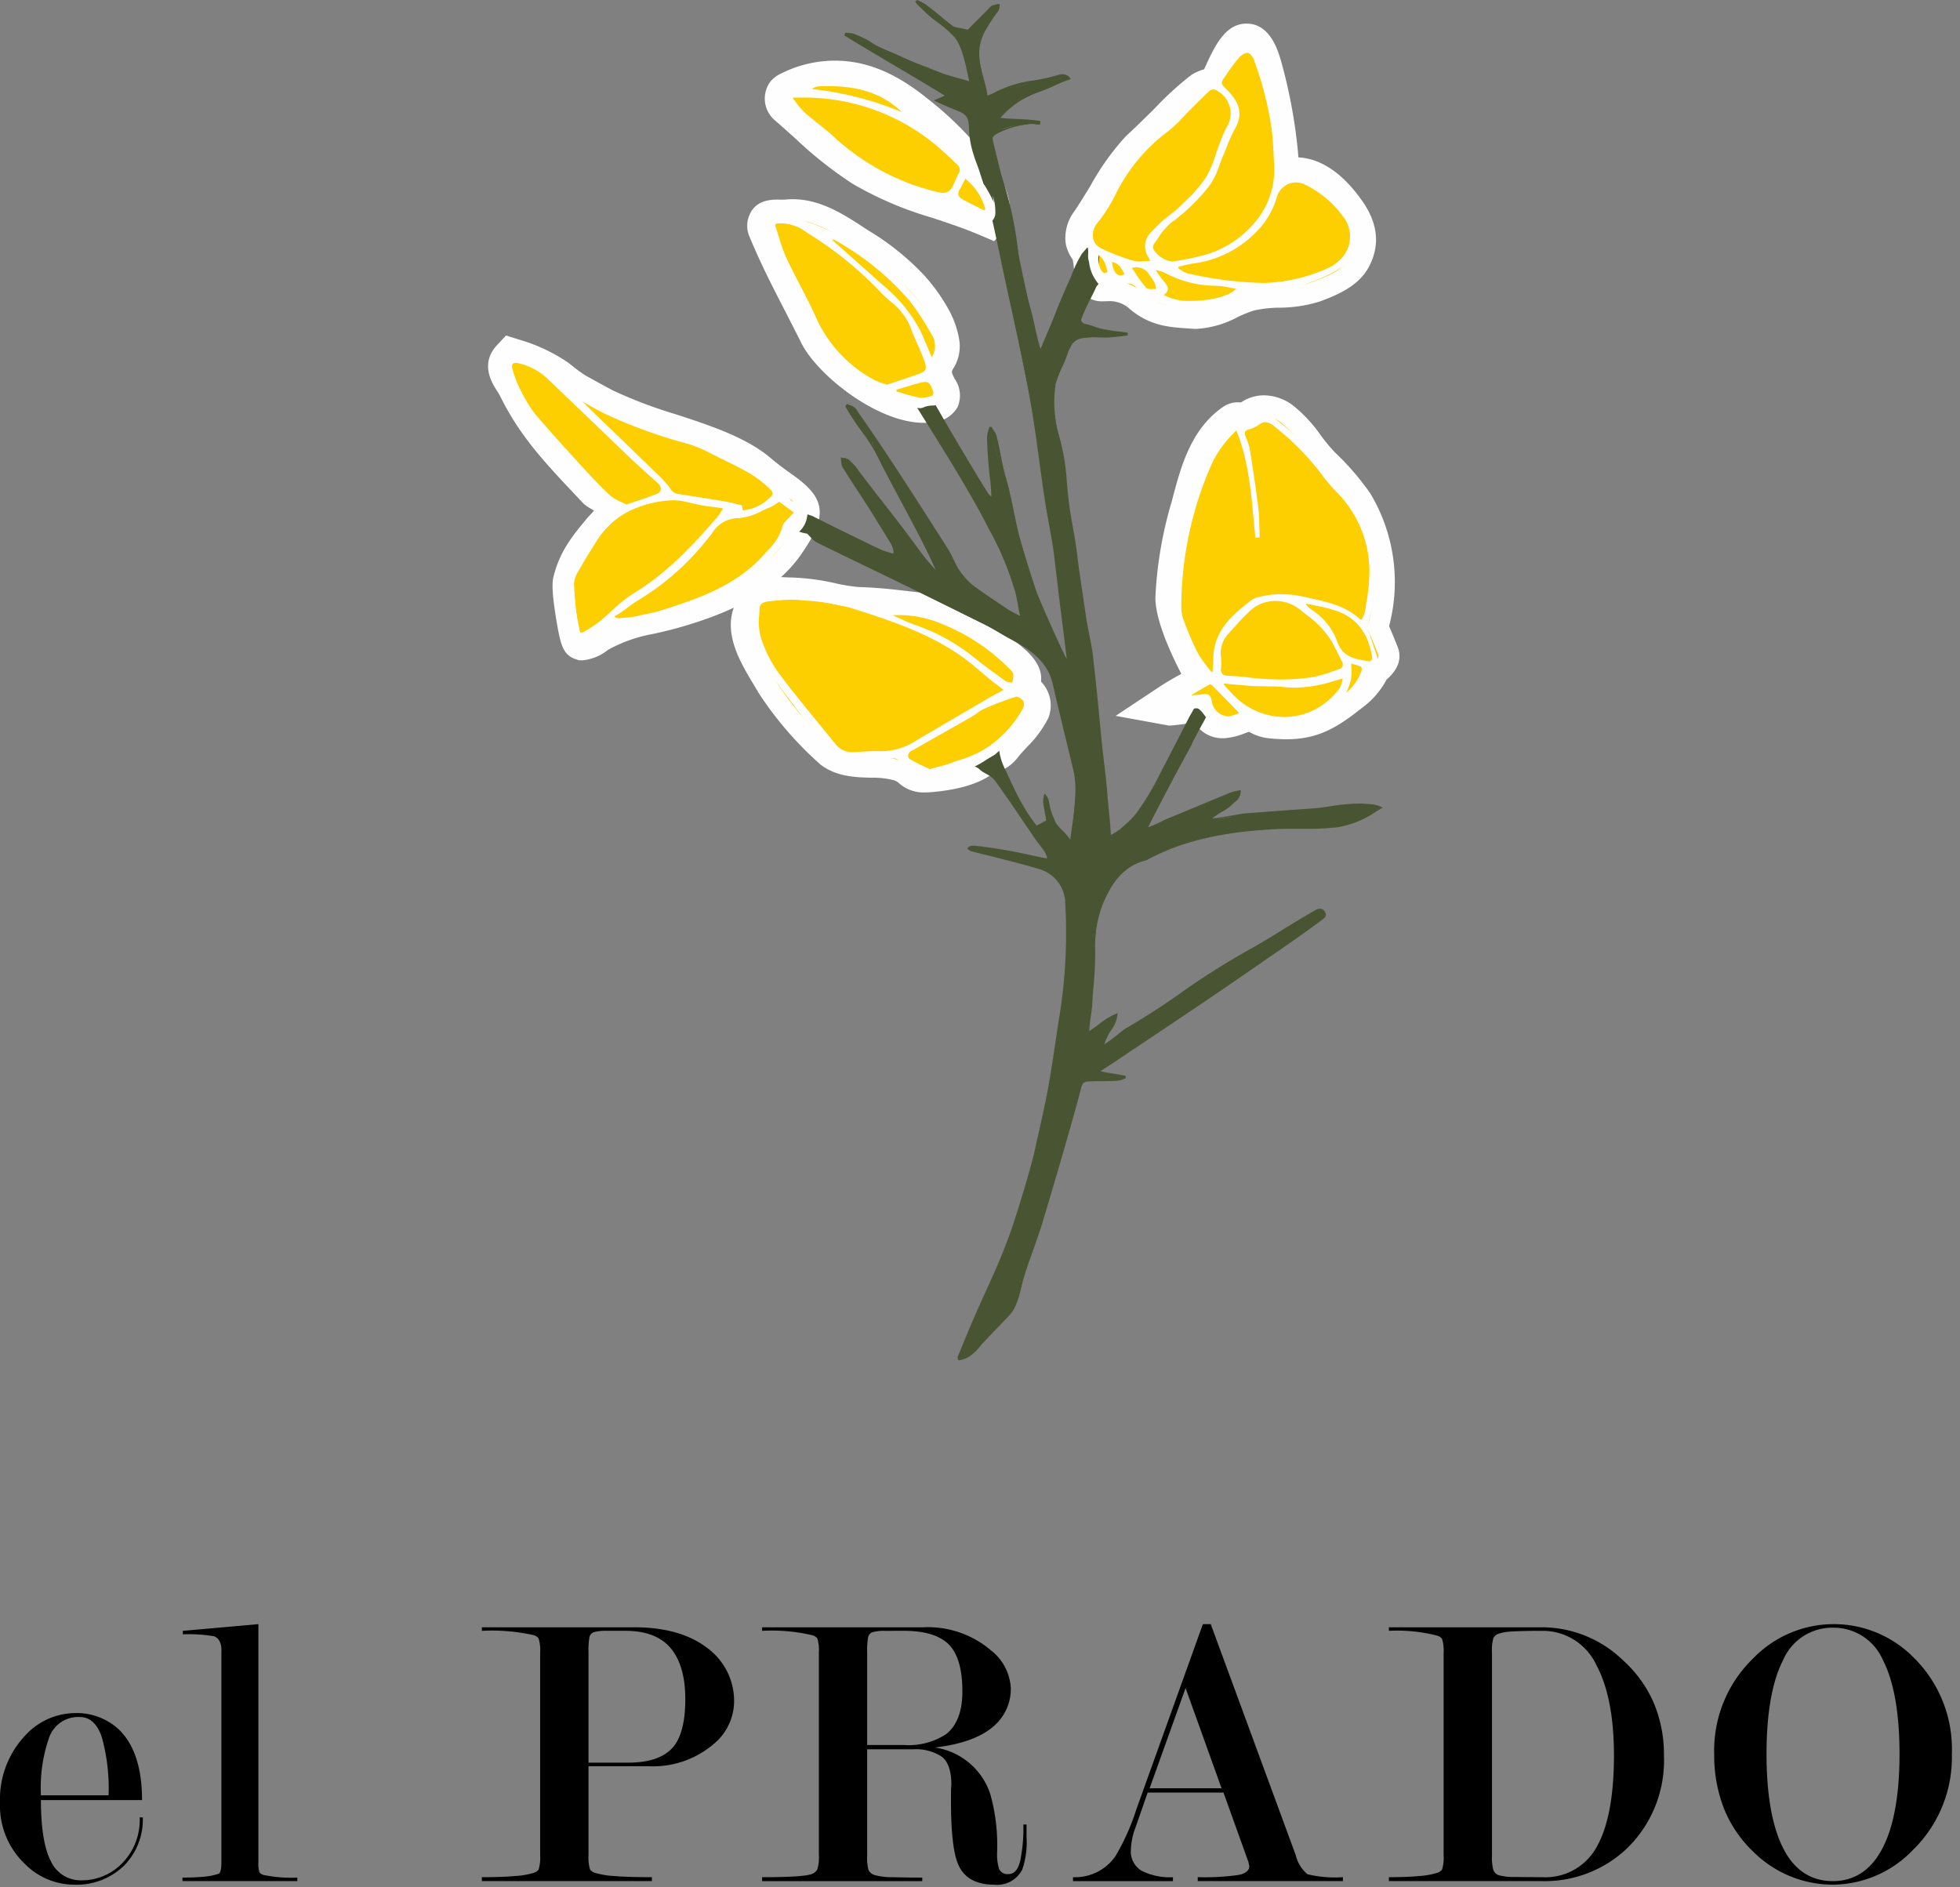 <svg xmlns="http://www.w3.org/2000/svg" width="243" height="234" viewBox="0 0 243 234">
  <rect x="0" y="0" width="243" height="234" fill="#808080" stroke="none"/>
  <g id="Logo_Text_caption" data-name="Logo / Text caption" transform="translate(0)">
    <g id="logo">
      <g id="Group_79" data-name="Group 79" transform="translate(0 0)">
        <path id="Fill_1" data-name="Fill 1" d="M9.124,21.274a8.6,8.6,0,0,1-5.953-2.486A9.99,9.99,0,0,1,0,11.126,11.538,11.538,0,0,1,3.122,2.782,8.457,8.457,0,0,1,9.269,0a7.7,7.7,0,0,1,5.27,1.855c2.038,1.814,3.071,4.818,3.071,8.929H5.074c0,3.48.418,6.038,1.244,7.6a4.045,4.045,0,0,0,3.78,2.353,6.954,6.954,0,0,0,4.733-1.816,7.645,7.645,0,0,0,2.487-5.991h.39a8.16,8.16,0,0,1-2.341,6A8.474,8.474,0,0,1,9.124,21.274ZM9.9.489A3.821,3.821,0,0,0,6.157,2.854,18.764,18.764,0,0,0,5.074,10.2h8.389a23.846,23.846,0,0,0-.842-7.222C12.061,1.326,11.145.489,9.9.489Z" transform="translate(0 212.397)"/>
        <path id="Fill_4" data-name="Fill 4" d="M9.414,29.518a3.433,3.433,0,0,0,.147,1.27.984.984,0,0,0,.438.295,16.457,16.457,0,0,0,4.245.341v.438H0v-.438q1.411,0,2.561-.1a8,8,0,0,0,1.975-.39q.293-.244.293-1.42V3.374A2.373,2.373,0,0,0,4.536,2a1.314,1.314,0,0,0-.587-.489,18.6,18.6,0,0,0-3.9-.247V.83L9.414,0Z" transform="translate(22.62 201.369)"/>
        <path id="Fill_6" data-name="Fill 6" d="M21.074,31.47H0v-.488H.065c1.614,0,2.978-.049,4.056-.144a9.962,9.962,0,0,0,2.221-.368,1.334,1.334,0,0,0,.684-.415,5.148,5.148,0,0,0,.2-1.813V3.081a4.73,4.73,0,0,0-.2-1.713A1.138,1.138,0,0,0,6.438.976,23.935,23.935,0,0,0,0,.437V0H18.928c3.851,0,6.936.9,9.169,2.684a8.125,8.125,0,0,1,3.171,6.634,6.882,6.882,0,0,1-2.439,5.074,11.559,11.559,0,0,1-8.193,2.831H13.22V28.24a5.117,5.117,0,0,0,.2,1.814,1.311,1.311,0,0,0,.682.415,10.255,10.255,0,0,0,2.294.368c1.137.1,2.713.145,4.683.145v.486ZM15.473.437a5.818,5.818,0,0,0-1.52.148.835.835,0,0,0-.611.611,9.205,9.205,0,0,0-.122,1.885v13.7h4.946c2.7,0,4.611-.708,5.683-2.1.91-1.2,1.372-3.145,1.372-5.776,0-2.758-.61-4.882-1.812-6.313S20.326.437,17.824.437Z" transform="translate(59.743 201.761)"/>
        <path id="Fill_8" data-name="Fill 8" d="M28.76,31.911c-2.247,0-3.748-.853-4.46-2.537-.587-1.36-.884-3.987-.884-7.81V20.541c0-.318.016-.663.048-1.024,0-1.715-.408-2.89-1.212-3.491a5.833,5.833,0,0,0-3.5-.9H13.025V28.243a5.95,5.95,0,0,0,.169,1.859,1.239,1.239,0,0,0,.734.612,8.194,8.194,0,0,0,2.292.27c1.138.032,2.327.048,3.635.048v.44H0v-.488H.051c3.369,0,5.42-.132,6.1-.392a1.27,1.27,0,0,0,.684-.562,4.889,4.889,0,0,0,.2-1.786V3.082a4.468,4.468,0,0,0-.2-1.714A1.171,1.171,0,0,0,6.2.977,21.966,21.966,0,0,0,0,.439V0H19.952a12.046,12.046,0,0,1,8.39,2.834A6.376,6.376,0,0,1,30.83,7.477a6.05,6.05,0,0,1-1.959,4.64c-1.559,1.458-4.065,2.4-7.446,2.786a8.527,8.527,0,0,1,6.869,5.8,23.28,23.28,0,0,1,.839,7.212,6.128,6.128,0,0,0,.248,2.047,1.123,1.123,0,0,0,1.183.633c.689,0,1.172-.55,1.436-1.634a20.481,20.481,0,0,0,.391-4.515h.392v1.609a10.312,10.312,0,0,1-.539,4A3.488,3.488,0,0,1,28.76,31.911ZM15.26.439a5.644,5.644,0,0,0-1.506.148.834.834,0,0,0-.607.614,9.34,9.34,0,0,0-.121,1.891v11.5h4.518a8.527,8.527,0,0,0,5.245-1.328c1.354-1.043,2.04-2.828,2.04-5.306,0-2.739-.564-4.7-1.676-5.822s-2.982-1.7-5.562-1.7Z" transform="translate(94.487 201.761)"/>
        <path id="Fill_10" data-name="Fill 10" d="M12.39,31.862H0v-.488H.006a6.1,6.1,0,0,0,5.212-2.54,27.714,27.714,0,0,0,2.634-5.864L16.1,0h.976L27.612,28.637a4.379,4.379,0,0,0,1.461,2.371,14.451,14.451,0,0,0,4.391.365v.486h-18v-.488h.055a29.7,29.7,0,0,0,4.97-.269c.907-.177,1.367-.547,1.367-1.1l-.1-.491-3.1-8.628h-9.4L7.752,25.2a8.516,8.516,0,0,0-.579,2.795,2.769,2.769,0,0,0,1.363,2.6,7.848,7.848,0,0,0,3.854.783v.488ZM13.956,7.925,9.5,20.347h8.917Z" transform="translate(133.031 201.37)"/>
        <path id="Fill_12" data-name="Fill 12" d="M18.977,31.471H0v-.488H.057c1.422,0,2.667-.049,3.7-.144A9.576,9.576,0,0,0,5.9,30.471a1.327,1.327,0,0,0,.684-.417,4.867,4.867,0,0,0,.2-1.812V3.179a4.888,4.888,0,0,0-.2-1.76,1.176,1.176,0,0,0-.633-.393A19.944,19.944,0,0,0,0,.439V0H19.023a14.464,14.464,0,0,1,9.954,4.049A15.324,15.324,0,0,1,32.82,9.332,16.481,16.481,0,0,1,34.1,15.907a15.206,15.206,0,0,1-4.538,11.467A14.815,14.815,0,0,1,18.977,31.471ZM19,.439c-1.534,0-2.744.025-3.6.076a6.566,6.566,0,0,0-1.762.268,1.171,1.171,0,0,0-.688.563,5.723,5.723,0,0,0-.169,1.834V28.243A6.278,6.278,0,0,0,12.95,30.1a1.117,1.117,0,0,0,.663.638,7.339,7.339,0,0,0,2.1.22c1.072.016,2.176.024,3.281.024a7.246,7.246,0,0,0,6.779-3.77c1.413-2.5,2.13-6.3,2.13-11.307,0-4.739-.724-8.494-2.152-11.161A7.327,7.327,0,0,0,19,.439Z" transform="translate(172.195 201.76)"/>
        <path id="Fill_14" data-name="Fill 14" d="M14.731,32.3a13.973,13.973,0,0,1-9.9-4.1,15.163,15.163,0,0,1-3.623-5.343A18.175,18.175,0,0,1,0,16.1,15.875,15.875,0,0,1,4.83,4.247a13.892,13.892,0,0,1,19.8-.2A15.924,15.924,0,0,1,29.465,16.1a16.04,16.04,0,0,1-4.831,11.905A13.872,13.872,0,0,1,14.731,32.3ZM14.708.441A6.622,6.622,0,0,0,8.555,4.434c-1.372,2.65-2.067,6.584-2.067,11.692,0,5.048.7,8.974,2.067,11.669s3.44,4.067,6.153,4.067c2.678,0,4.748-1.368,6.153-4.067s2.115-6.624,2.115-11.669c0-5.109-.7-9.043-2.068-11.692A6.65,6.65,0,0,0,14.708.441Z" transform="translate(212.526 201.369)"/>
        <g id="Group" transform="translate(60.512)">
          <g id="Group_21" data-name="Group 21" transform="translate(30.093 71.543)">
            <path id="Fill_17" data-name="Fill 17" d="M22.706,24.121a3.264,3.264,0,0,1-2.345-.856,2.941,2.941,0,0,0-.975-.57,10.909,10.909,0,0,0-3.274-.4c-1.8-.047-3.834-.1-5.482-1.337a42.741,42.741,0,0,1-7.344-8.487c-.225-.39-.46-.783-.7-1.179C.816,8.341-1.387,4.668,1.147,1.386A3.967,3.967,0,0,1,4.49,0c.31,0,.629.016.951.03.283.014.567.028.848.028a27.876,27.876,0,0,1,5.182.7,21.851,21.851,0,0,0,2.979.474c2.533.081,4.4.306,5.906.486.847.1,1.6.193,2.341.242,2.364.155,4.321,1.581,6.047,2.839l.676.489c.209.149.56.365.985.626,3.31,2.045,6,3.911,5.38,6a4.621,4.621,0,0,0,.394.588,3,3,0,0,1,.7,3.166A12.915,12.915,0,0,1,34.473,18.9c-.5.535-.964,1.041-1.383,1.593a4.289,4.289,0,0,1-2.027,1.27,4.413,4.413,0,0,0-.794.357c-2.13,1.586-6.057,1.925-7.211,1.991-.125.008-.243.01-.353.01" transform="translate(1.306 1.293)" fill="#fdce00"/>
            <path id="Fill_19" data-name="Fill 19" d="M24.011,26.708a4.558,4.558,0,0,1-3.158-1.144,1.638,1.638,0,0,0-.6-.358,10.051,10.051,0,0,0-2.849-.324h-.023c-1.891-.049-4.245-.11-6.224-1.6a43.75,43.75,0,0,1-7.689-8.877c-.205-.356-.424-.722-.637-1.077l-.049-.081C.917,10.137-1.643,5.871,1.43,1.887A5.268,5.268,0,0,1,5.794,0C6.141,0,6.5.017,6.809.033c.258.013.524.026.786.026a28.756,28.756,0,0,1,5.434.729L13.086.8a21.372,21.372,0,0,0,2.712.438c2.569.082,4.461.308,5.981.49l.034,0c.8.1,1.562.188,2.274.235,2.737.179,4.946,1.79,6.721,3.084l.088.064c.19.139.387.282.58.418.17.121.434.284.768.489l.146.09c2.848,1.76,6.392,3.95,6.07,6.835l.029.039.034.045a4.255,4.255,0,0,1,.832,4.484,14.052,14.052,0,0,1-2.628,3.559l-.055.06c-.452.49-.879.953-1.244,1.437a5.482,5.482,0,0,1-2.594,1.694l-.47.181-.016.006C30,26.2,26.034,26.6,24.439,26.7,24.277,26.7,24.137,26.708,24.011,26.708ZM5.794,2.585a2.708,2.708,0,0,0-2.318.883c-2,2.585-.2,5.569,1.528,8.455.236.394.481.8.708,1.2a41.719,41.719,0,0,0,7,8.1c1.319.989,3.058,1.034,4.74,1.078a11.929,11.929,0,0,1,3.676.474,4.135,4.135,0,0,1,1.353.783,2.026,2.026,0,0,0,1.531.567c.082,0,.171,0,.28-.009,2.19-.124,5.051-.646,6.513-1.737a4.759,4.759,0,0,1,1.1-.527,3.331,3.331,0,0,0,1.462-.843c.458-.605.97-1.158,1.465-1.693a11.751,11.751,0,0,0,2.182-2.9c.31-.661-.137-1.265-.57-1.849-.4-.538-.81-1.094-.608-1.684.454-1.322-2.838-3.356-4.8-4.572-.465-.288-.833-.515-1.058-.676s-.463-.334-.69-.5c-1.661-1.21-3.378-2.46-5.368-2.591-.76-.05-1.524-.142-2.409-.248-1.555-.187-3.317-.4-5.795-.478a22.433,22.433,0,0,1-3.192-.5A26.937,26.937,0,0,0,7.6,2.644c-.3,0-.611-.015-.911-.029S6.085,2.585,5.794,2.585Z" transform="translate(0 0)" fill="#fefefe"/>
          </g>
          <g id="Group_26" data-name="Group 26" transform="translate(32.126 24.701)">
            <path id="Fill_22" data-name="Fill 22" d="M20.6,25.139c-5.195,0-12.19-5.535-14-9.145-.84-1.673-1.561-3.078-2.208-4.334C2.737,8.451,1.547,6.132.142,2.759A2.1,2.1,0,0,1,.249,1.016C.72.049,1.884.049,2.511.049l.807.013A10.1,10.1,0,0,1,4.37,0c3.036,0,5.749,1.77,8.142,3.332l.567.368a31.063,31.063,0,0,1,6.6,5.3c1.541,1.615,5.5,6.911,3.516,9.964-.68,1.046-.4,1.687.109,2.648a2.419,2.419,0,0,1,.321,2.305,2.526,2.526,0,0,1-2.066,1.157A6.72,6.72,0,0,1,20.6,25.139Z" transform="translate(1.294 1.292)" fill="#fdce00"/>
            <path id="Fill_24" data-name="Fill 24" d="M21.89,27.724c-5.823,0-13.21-5.979-15.159-9.856-.85-1.693-1.568-3.091-2.2-4.325C2.869,10.309,1.669,7.973.243,4.548A3.371,3.371,0,0,1,.38,1.742C1.207.049,3.089.049,3.8.049c.157,0,.306,0,.45.006l.081,0h.092l.193,0A9.313,9.313,0,0,1,5.664,0C9.08,0,11.959,1.876,14.5,3.532l.012.008.564.368A32,32,0,0,1,21.908,9.4a22.352,22.352,0,0,1,2.965,4.1,11.582,11.582,0,0,1,1.383,3.745,5.169,5.169,0,0,1-.681,3.713c-.274.421-.287.484.165,1.337a3.621,3.621,0,0,1,.332,3.5,3.833,3.833,0,0,1-3.034,1.852A8.4,8.4,0,0,1,21.89,27.724ZM3.8,2.634c-.421,0-.993.025-1.1.241a.868.868,0,0,0-.074.678c1.383,3.322,2.562,5.618,4.194,8.8C7.466,13.6,8.2,15.022,9.041,16.706A17.644,17.644,0,0,0,14.3,22.093c1.61,1.137,4.737,3.044,7.587,3.044a5.582,5.582,0,0,0,.782-.052c.633-.09.981-.238,1.1-.464.138-.271-.06-.642-.309-1.112a3.441,3.441,0,0,1-.051-3.959c.727-1.12.135-2.9-.49-4.2a17.7,17.7,0,0,0-2.877-4.171A29.964,29.964,0,0,0,13.67,6.077l-.555-.362L13.1,5.708C10.75,4.173,8.318,2.585,5.664,2.585a6.409,6.409,0,0,0-.812.052,2.175,2.175,0,0,1-.241.01c-.1,0-.22,0-.345-.006C4.116,2.638,3.961,2.634,3.8,2.634Z" transform="translate(0 0)" fill="#fefefe"/>
          </g>
          <g id="Group_31" data-name="Group 31" transform="translate(34.299 7.521)">
            <path id="Fill_27" data-name="Fill 27" d="M25.909,19.151c-2.076-.886-4.1-1.555-6.063-2.2a41.869,41.869,0,0,1-9.556-4.072A48.618,48.618,0,0,1,3.37,7.387c-.782-.7-1.609-1.444-2.526-2.239A2.247,2.247,0,0,1,.365,2.2,2.247,2.247,0,0,1,1.2,1.519,13.555,13.555,0,0,1,6.6.025Q7,0,7.4,0c3.531,0,6.882,1.37,10.547,4.312A41.181,41.181,0,0,1,24.393,10.5c.2.247.412.5.629.751a13.368,13.368,0,0,1,1.64,2.2c.019.037,2.065,3.784.738,5.346l-.617.725Z" transform="translate(1.286 1.293)" fill="#fdce00"/>
            <path id="Fill_29" data-name="Fill 29" d="M28.439,22.378h0l-1.749-.745c-2.017-.859-4.008-1.518-5.933-2.154l-.03-.01-.02-.007a43.465,43.465,0,0,1-9.816-4.2A49.616,49.616,0,0,1,3.81,9.658l-.018-.016L3.711,9.57C2.95,8.886,2.163,8.179,1.284,7.419A3.54,3.54,0,0,1,.6,2.735,3.494,3.494,0,0,1,1.89,1.664,14.854,14.854,0,0,1,7.809.027C8.109.009,8.4,0,8.687,0c3.839,0,7.447,1.46,11.356,4.6a42.357,42.357,0,0,1,6.646,6.392c.17.215.351.426.542.649l.057.067a14.633,14.633,0,0,1,1.791,2.418c.419.76,2.416,4.659.591,6.807l-1.231,1.449ZM8.687,2.585c-.228,0-.465.007-.724.022A12.267,12.267,0,0,0,3.082,3.958a1.029,1.029,0,0,0-.383.286.979.979,0,0,0,.278,1.221c.924.8,1.749,1.541,2.547,2.257a47.615,47.615,0,0,0,6.737,5.349,40.887,40.887,0,0,0,9.277,3.943c1.985.656,4.038,1.334,6.164,2.24.558-.656-.606-3.378-.886-3.884a12.508,12.508,0,0,0-1.49-1.985c-.232-.271-.451-.526-.656-.783a40.022,40.022,0,0,0-6.243-5.99C15,3.865,11.909,2.585,8.687,2.585Z" transform="translate(0 0)" fill="#fefefe"/>
          </g>
          <g id="Group_36" data-name="Group 36" transform="translate(71.554 2.927)">
            <path id="Fill_32" data-name="Fill 32" d="M14.98,35.264c-.125,0-.251,0-.376-.013l-.5-.032c-2.4-.158-4.293-.282-6.465-2.031A5.035,5.035,0,0,0,4.31,31.823c-.165,0-.318.006-.455.012s-.288.012-.415.012a1.925,1.925,0,0,1-2.027-1.329,10.026,10.026,0,0,1-.376-1.955,6.407,6.407,0,0,0-.2-1.139c-.026-.043-.066-.1-.107-.158C0,26.217-.545,24.852.939,22.671c.611-.9,1.267-1.97,1.96-3.1A31.738,31.738,0,0,1,7.12,13.613c1.181-1.082,2.405-2.293,3.591-3.466a41.8,41.8,0,0,1,4.338-3.983A4.849,4.849,0,0,1,16.3,5.613a4.418,4.418,0,0,0,.583-.215l.141-.309C18.263,2.358,19.33,0,21.2,0c1.7,0,2.493,1.907,2.994,3.568a64.149,64.149,0,0,1,2.232,13.064,6.241,6.241,0,0,1,.805-.054c2.576,0,4.95,1.6,7.258,4.879,1.695,2.418,1.914,4.677.668,6.911-1.056,1.9-3.3,2.84-5.324,3.577a15.643,15.643,0,0,1-4.644.692,16.254,16.254,0,0,0-3.389.389,15.779,15.779,0,0,0-2.254.9,11.232,11.232,0,0,1-4.567,1.339" transform="translate(1.284 1.293)" fill="#fdce00"/>
            <path id="Fill_34" data-name="Fill 34" d="M16.265,37.85c-.163,0-.316,0-.466-.015l-.492-.034c-2.416-.158-4.7-.308-7.19-2.313a3.7,3.7,0,0,0-2.522-1.08c-.118,0-.225,0-.329.009l-.074,0c-.2.008-.339.012-.465.012a3.209,3.209,0,0,1-3.255-2.208,10.979,10.979,0,0,1-.429-2.18l0-.028-.009-.072c-.028-.224-.063-.5-.1-.675a4.882,4.882,0,0,1-.888-2.1,5.531,5.531,0,0,1,1.108-3.931c.583-.857,1.213-1.887,1.881-2.977l.045-.073.036-.059a31.505,31.505,0,0,1,4.415-6.175c1.141-1.046,2.335-2.227,3.49-3.369l.064-.063a40.226,40.226,0,0,1,4.521-4.134,5.89,5.89,0,0,1,1.578-.707l.008,0,.021-.007.007,0C18.478,2.881,19.781,0,22.484,0c2.884,0,3.862,3.261,4.231,4.489a63.959,63.959,0,0,1,2.2,12.1c2.838.155,5.5,1.977,7.919,5.416,1.982,2.823,2.231,5.611.74,8.284-1.214,2.176-3.607,3.286-6.012,4.162a16.8,16.8,0,0,1-5.022.769h-.025a15.2,15.2,0,0,0-3.085.343,15.154,15.154,0,0,0-2.042.82l-.019.009A12.349,12.349,0,0,1,16.265,37.85ZM5.594,31.823a6.233,6.233,0,0,1,4.144,1.651c1.852,1.491,3.481,1.6,5.736,1.748l.5.034c.094,0,.191.009.288.009a10.275,10.275,0,0,0,4.028-1.223,17.055,17.055,0,0,1,2.452-.97,17.335,17.335,0,0,1,3.667-.432,14.7,14.7,0,0,0,4.263-.615c2.237-.816,3.882-1.637,4.639-2.994.994-1.78.8-3.539-.6-5.537-2.048-2.912-4.076-4.329-6.2-4.33a5.156,5.156,0,0,0-2.031.439A61.323,61.323,0,0,0,24.239,5.234C23.7,3.452,23.13,2.585,22.484,2.585c-1.035,0-2.075,2.3-2.992,4.326l-.189.418c-.2.448-.768.63-1.314.807a3.79,3.79,0,0,0-.93.39A41.806,41.806,0,0,0,12.9,12.36c-1.193,1.18-2.426,2.4-3.625,3.5a31.31,31.31,0,0,0-3.99,5.674c-.7,1.146-1.365,2.228-2,3.156-1.182,1.739-.624,2.542-.216,3.129.062.089.12.173.167.253A4.882,4.882,0,0,1,3.6,29.694a8.888,8.888,0,0,0,.319,1.7c.127.377.391.45.8.45.108,0,.229,0,.357-.01C5.236,31.83,5.409,31.823,5.594,31.823Z" transform="translate(0 0)" fill="#fefefe"/>
          </g>
          <g id="Group_41" data-name="Group 41" transform="translate(77.808 49.015)">
            <path id="Fill_37" data-name="Fill 37" d="M17.788,40.058a19.972,19.972,0,0,1-2.265-.142,4.824,4.824,0,0,1-1.656-.571,2.227,2.227,0,0,0-.688-.274,8.128,8.128,0,0,0-.9.287,8.045,8.045,0,0,1-2.13.565l-.174,0a3.068,3.068,0,0,1-2.928-2.137,31.785,31.785,0,0,1-3.613.562H3.312l-.168-.025L0,37.748l2.661-1.77a36.9,36.9,0,0,1,3.849-2.191c-1.267-2.33-3.735-7.245-3.677-10.078A48.354,48.354,0,0,1,4.82,12.184C5.859,8.2,7.01,3.787,10.561,1.276a2.066,2.066,0,0,1,1.2-.415A1.686,1.686,0,0,1,12.443,1a3.753,3.753,0,0,1,2.564-1,4.839,4.839,0,0,1,2.8.984A16.566,16.566,0,0,1,21,4.433a21.848,21.848,0,0,0,1.848,2.229,32.648,32.648,0,0,1,4.225,4.875,20.035,20.035,0,0,1,2.072,15.872c.227.525.639,1.5,1.212,2.931a2.254,2.254,0,0,1-.916,2.549,3,3,0,0,0-.34.334A8.635,8.635,0,0,1,26.411,36.4c-3.213,2.53-5.221,3.659-8.623,3.659" transform="translate(3.387 1.293)" fill="#fdce00"/>
            <path id="Fill_39" data-name="Fill 39" d="M21.174,42.644a21,21,0,0,1-2.412-.151,6.065,6.065,0,0,1-2.08-.694l-.01-.005-.145-.073c-.138.046-.3.1-.432.149a8.849,8.849,0,0,1-2.512.638c-.066,0-.136.006-.226.006a4.023,4.023,0,0,1-3.605-1.984,24.3,24.3,0,0,1-2.936.41l-.287,0L6.3,40.891,0,39.742,5.335,36.2c.824-.548,1.768-1.107,2.806-1.663-1.5-2.9-3.267-6.906-3.213-9.556A49.481,49.481,0,0,1,6.955,13.15l.021-.076C8.049,8.96,9.265,4.3,13.2,1.514A3.33,3.33,0,0,1,15.145.861a3.17,3.17,0,0,1,.39.024A5.052,5.052,0,0,1,18.394,0a6.087,6.087,0,0,1,3.582,1.245,17.808,17.808,0,0,1,3.435,3.688l.011.014.008.011A21.127,21.127,0,0,0,27.2,7.089a32.9,32.9,0,0,1,4.365,5.068A21.354,21.354,0,0,1,33.9,28.61c.209.491.56,1.332,1.046,2.542.561,1.405.138,2.75-1.256,4-.034.028-.069.058-.1.088A10.36,10.36,0,0,1,30.6,38.71C27.672,41.013,25.284,42.644,21.174,42.644Zm-4.608-3.572a2.846,2.846,0,0,1,1.27.412,3.644,3.644,0,0,0,1.221.44,18.43,18.43,0,0,0,2.116.135c3.038,0,4.794-1,7.823-3.381A7.868,7.868,0,0,0,31.3,34.009a2.329,2.329,0,0,1,.666-.791c.386-.345.751-.671.577-1.106-.891-2.23-1.388-3.331-1.392-3.342A17.276,17.276,0,0,0,32,23.991,18.475,18.475,0,0,0,29.359,13.5a31.979,31.979,0,0,0-4.013-4.612l-.028-.029A23.133,23.133,0,0,1,23.363,6.51a15.33,15.33,0,0,0-2.944-3.2,3.517,3.517,0,0,0-2.024-.724,2.583,2.583,0,0,0-2.053,1.041c-.166.2-.3.3-.42.3s-.219-.1-.32-.209a.643.643,0,0,0-.456-.268.809.809,0,0,0-.45.18c-3.166,2.236-4.255,6.411-5.216,10.094l-.021.082A47.25,47.25,0,0,0,7.513,25.028c-.068,3.3,4.146,10.554,4.189,10.627a38.228,38.228,0,0,0-4.938,2.695.321.321,0,0,0,.054,0A35.391,35.391,0,0,0,11.1,37.6c.188.308.337.609.469.874.418.842.721,1.451,1.786,1.451l.112,0h.01a7.881,7.881,0,0,0,1.754-.493c.382-.135.742-.263.984-.319A1.6,1.6,0,0,1,16.567,39.072Z" transform="translate(0 0)" fill="#fefefe"/>
          </g>
          <g id="Group_46" data-name="Group 46" transform="translate(0 41.6)">
            <path id="Fill_42" data-name="Fill 42" d="M10.238,37.5l-.261-.075c-.711-.238-.966-.49-1.582-4.184-.578-3.471-.377-4.277-.312-4.54C8.8,25.847,10.167,24.191,11.9,22.1c.094-.115.248-.283.452-.5.262-.283.963-1.038,1.307-1.476a5.153,5.153,0,0,0-1.654-1.3,2.649,2.649,0,0,1-.615-.442l-.513-.544c-4.3-4.557-7.144-7.568-9.5-12.345a9.076,9.076,0,0,0-.5-.844C.288,3.718-.7,2.165.767.592L1.322,0,2.1.242A20.032,20.032,0,0,1,7.849,2.909l.567.441a15.522,15.522,0,0,0,1.872,1.333L11.4,5.3c.778.431,1.589.88,2.324,1.25a57.778,57.778,0,0,0,7.8,2.955c4.2,1.372,8.541,2.791,11.39,5.209,1.091.926,2.046,1.6,2.815,2.146,3.4,2.4,3.834,3.611.7,8.11-3.4,4.886-9.715,7.167-14.169,8.459-1.265.367-2.361.613-3.328.83A19.351,19.351,0,0,0,13.1,36.286c-.054.03-.146.088-.262.16A5.029,5.029,0,0,1,10.447,37.5Z" transform="translate(1.29 1.477)" fill="#fdce00"/>
            <path id="Fill_44" data-name="Fill 44" d="M11.736,40.271l-.48-.008-.4-.133c-1.673-.559-1.915-2.009-2.446-5.187l0-.011c-.621-3.736-.389-4.668-.29-5.066.784-3.134,2.319-4.993,4.1-7.147l.01-.012c.063-.076.221-.251.469-.519.1-.1.256-.276.435-.471-.135-.089-.294-.189-.5-.312a3.872,3.872,0,0,1-.892-.663l-.513-.545C7,15.724,3.952,12.491,1.509,7.539a7.244,7.244,0,0,0-.394-.668l-.034-.054C.5,5.909-1.046,3.5,1.112,1.187L2.221,0,3.771.485a21.239,21.239,0,0,1,6.15,2.87c.186.141.388.3.579.45l.015.011a15.191,15.191,0,0,0,1.677,1.206c.348.187.7.384,1.131.621l.095.052c.741.409,1.508.832,2.182,1.172a56.8,56.8,0,0,0,7.619,2.881c4.317,1.41,8.78,2.868,11.826,5.451,1.046.888,1.937,1.519,2.722,2.076,4.161,2.946,4.38,5.075,1.018,9.9-3.636,5.226-10.228,7.618-14.869,8.963-1.286.374-2.389.621-3.363.84l-.043.01a18.1,18.1,0,0,0-5.477,1.893c-.051.03-.128.078-.221.136A6,6,0,0,1,11.736,40.271ZM3,2.953c-.785.839-.325,1.56.258,2.472a10.08,10.08,0,0,1,.568.969C6.1,11,8.887,13.953,13.11,18.427l.51.541a2.529,2.529,0,0,0,.34.22c.718.43,2.4,1.438,2.354,2.625a10.44,10.44,0,0,1-1.729,2.142c-.175.188-.312.336-.366.4l-.043.052c-1.688,2.043-2.907,3.519-3.547,6.085-.311,1.243.866,7.124,1.047,7.185a.2.2,0,0,0,.062.008,5.963,5.963,0,0,0,1.71-.86c.145-.09.259-.161.324-.2a20.69,20.69,0,0,1,6.173-2.159c1-.223,2.024-.454,3.253-.811C32.1,31.078,35.147,27.882,36.664,25.7c2.817-4.047,2.265-4.438-.387-6.316-.789-.558-1.77-1.253-2.9-2.215-2.656-2.254-6.876-3.633-10.957-4.966a58.866,58.866,0,0,1-7.981-3.029c-.745-.376-1.563-.829-2.355-1.267-.391-.217-.761-.421-1.12-.616A16.264,16.264,0,0,1,8.905,5.84c-.194-.152-.376-.3-.549-.427A18.782,18.782,0,0,0,3,2.953Z" transform="translate(0 0)" fill="#fefefe"/>
          </g>
          <path id="Fill_47" data-name="Fill 47" d="M19.565,166.48l5.378-5.94,5.492-16.485,2.731-10.508a1.106,1.106,0,0,1,.958-.864l3.556-.394-2.157-.794,14.36-9.513,9.465-6.626,3.385-2.9-3.772,1.426-14.817,9.476-8,5.058,1.463-3.149a.362.362,0,0,0-.533-.451l-2.828,1.944.919-12.079a29.356,29.356,0,0,1,.6-3.713l1.944-3.584c.429-.679,3.175-2.059,3.887-2.43l3.764-1.518c.6-.228,4.225-1.242,4.859-1.337l9.838-.851,6.213-.438a3.85,3.85,0,0,0,1.639-.505l2.113-1.546-1.767-.243-5.952.608-9.169.729-4.13.668s4.128-3.019,3.891-3.37-11.7,4.606-11.7,4.606l1.8-3.156,4.074-7.431,1.666-4.053-.914-.883-3.438,6.689L41.76,97.843a27.906,27.906,0,0,1-3,3.5l-1.894,1.42L34.655,79.625,32.016,62.788,29.932,48.88a8.468,8.468,0,0,1,.314-2.663l1.268-3.346.794-1.487a1.331,1.331,0,0,1,1.1-.7l5.6-.57-2.539-.292L33.15,38.746l1.806-4.127c.2-.525.673-.922.635-1.48l-.039-.99c-.058-.848.456-2.433-.344-2.715l-1.272.666c-.623.213-.748.856-1.029,1.452l-2.239,5.206-2.4,5.871-2.5-11.743L24.92,26.1l-2.266-9.161c-.075-.331-.35-1.248-.123-1.537.508-.65,2.2-1.015,2.953-1.1L28,13.965l-1-.29c-1.7.019-4.246.021-4.246.021a20.374,20.374,0,0,1,2.025-1.977L31.733,8.35a53.457,53.457,0,0,0-8.172,1.629,3,3,0,0,0-1.03.544c-1.161,1.161-1.245-.955-1.21-1.668L20.7,5.893l-.109-1.675L22.654,0,20.8,1.074c-.87,1.452-2.051,2.327-3,1.635L14.99.367l3.455,3.162L19.9,9.52,13.362,6.857S4.821,2.838,4.616,3.174,16.625,10.45,16.625,10.45c.632.415-2.236.336,2.832,2.515l.366,2.783,2.284,8.661,2.147,9.686,3.692,18.158S32.408,81.627,31.758,81.3c-.485-.242-3.871-8.586-3.872-8.595L24.314,60.24l-2.051-7.969a.152.152,0,0,0-.3.035l.412,8.2-.834-.914-6.124-10.38c-.275-.445-1.019-.955-1.594-.468-.461.39-.61.243-.61.243l8.7,14.9,2.276,4.553,1.691,5.025c.253.677.58,2.365.014,1.916l-4.732-2.871-2.634-2.529-2.54-4.224L10.4,56.921,6.242,51.016l4.916,9.947,4.564,8.154-.406.558L6.43,58.279,4.194,56.3l5.643,9.708.6,1.8L1.418,63.413a.949.949,0,0,0-1.329.7l-.071.407a1.216,1.216,0,0,0,.655,1.3L25.144,78a14.859,14.859,0,0,1,3.649,2.761l1.512,3.026,1.755,7.5c.025.107.835,3.944.847,4.054l-.663,7.429a1.925,1.925,0,0,1-2.169,1.964l-4.467-6.714-3.34-6.5L19.89,93.085l2.907,2.15L29.9,105.543l-7.567-1.637-1.514.44,8.69,2.414,1.742,1.984a14.376,14.376,0,0,1,.562,6.694s-.544,11.924-2.239,19.126-4.159,16.142-4.159,16.142l-6.854,15.628c-.177.407.684.459,1,.146" transform="translate(40.109 1.253)" fill="#495532"/>
          <path id="Fill_49" data-name="Fill 49" d="M9.637,6.543c1.4,6.727,3.04,13.3,4.047,20.116.464,3.139.86,6.387,1.349,9.523.269,1.727.843,4.469,1.052,6.207.2,1.646.4,3.292.589,4.939.128,1.107.888,6.972,1,8.08-.582-.989-3.463-7.489-3.816-8.543-.543-1.616-1.14-3.531-1.64-5.162-.923-3.014-1.2-5.722-2.075-8.75-.579-2-.651-3.245-1.187-5.257-.119-.442-.4-.63-.584-1.054L8.1,26.618a4.783,4.783,0,0,0-.31,1.284,53,53,0,0,0,.427,5.567c.018.322.123,1.347.1,1.788A2.183,2.183,0,0,1,8,34.983C6.187,32.082,3.11,26.919,1.43,23.94,1,23.171.414,23.678,0,24.044a2.534,2.534,0,0,1,1.835,1.242Q4.753,30.334,7.7,35.366a9.49,9.49,0,0,0,.941,1.157l.249-.078c-.259-2.725-.437-4.924-.7-7.651-.041-.406.072-.582.149-.609a3.691,3.691,0,0,1,.394.75c.627,2.371.988,4.935,1.679,7.286.756,2.575,1.241,4.945,2.056,7.5.875,2.739,1.9,5.616,2.785,8.352.434,1.342,1.347,2.535,1.841,3.856a3.793,3.793,0,0,0,.428.671c.075-.03.649-.22.724-.25-.412-3.522-.773-7.052-1.256-10.565-.481-3.488-1.11-6.955-1.63-10.438-.464-3.109-.827-6.231-1.3-9.338-1.1-7.171-2.886-14.2-4.538-21.262-.194-.833-.679-3.559-.739-4.424-.1-.476-.366-.427-.464.085C8.659,1.9,9.326,5.051,9.637,6.543" transform="translate(54.067 26.301)" fill="#495532"/>
          <path id="Fill_51" data-name="Fill 51" d="M20.683,134.193c-.121,0-.191-.044-.209-.132a.58.58,0,0,1,.044-.471c.014-.029.029-.06.045-.1.292-.7.5-1.2.681-1.649.293-.715.546-1.332,1.027-2.452.647-1.507,1.2-2.716,1.729-3.884.959-2.107,1.788-3.927,2.824-6.721.941-2.533,2.784-8.806,3.127-10.375.165-.759.337-1.525.52-2.336.449-2,.913-4.061,1.252-5.981.348-1.975.58-3.541.826-5.2.188-1.265.381-2.571.634-4.1a65.267,65.267,0,0,0,.6-13.331,4.444,4.444,0,0,0-3.2-4.155c-1.15-.365-2.339-.668-3.49-.962-.506-.129-1.028-.262-1.539-.4-.73-.195-1.188-.3-1.631-.409-.511-.122-.994-.236-1.836-.47a.725.725,0,0,1-.293-.191,1.577,1.577,0,0,0-.158-.131l.058-.066a.627.627,0,0,1,.314-.235,1.2,1.2,0,0,1,.374-.042,11.244,11.244,0,0,1,1.432.146l.042.006.022,0c1.4.2,3.308.479,5.9,1.071.825.189,1.306.271,1.692.336l.041.007c.061-.47-.586-1.277-.973-1.758-.1-.13-.2-.243-.247-.318-.6-.866-1.2-1.752-1.78-2.609-1.117-1.648-2.271-3.35-3.463-4.983a3.282,3.282,0,0,0-1.075-.814c-.151-.086-.307-.174-.451-.267A3.183,3.183,0,0,1,23.24,61a1.9,1.9,0,0,0-.592-.393c-.018,0-.194-.131-.363-.254s-.329-.238-.346-.243a2.062,2.062,0,0,1,.457-.295,3.266,3.266,0,0,0,.33-.187,4.269,4.269,0,0,1,.3.339,3.736,3.736,0,0,0,.542.59,3.917,3.917,0,0,1,2.474,2.116c.216.436.48.857.735,1.265.114.183.232.371.343.557l.095-.049.069-.036c0-.022.006-.045.009-.068a.271.271,0,0,0,0-.156l-.423-.862c-.62-1.266-1.261-2.576-1.935-3.84,0-.01-.024-.06-.051-.128a4.84,4.84,0,0,0-.278-.644,2.484,2.484,0,0,0,.748-.7c.051-.065.1-.135.169-.215a7.519,7.519,0,0,0,.865,3.236l.1.216c.624,1.366,1.27,2.779,2.034,4.092a18.521,18.521,0,0,0,1.716,2.555c.042-.016.321-.166.59-.31s.548-.294.59-.31c-.043-.369-.112-.736-.179-1.092s-.137-.731-.18-1.1a2.545,2.545,0,0,1,.166-1.14l.007.007a1.744,1.744,0,0,1,.529.9,7.91,7.91,0,0,0,.642,2.213c.054.132.114.276.18.441a5.363,5.363,0,0,0,.839.988,6.63,6.63,0,0,1,.982,1.161c.053-.4.112-.812.173-1.245.346-2.422.737-5.164.221-7.333-.268-1.125-.559-2.331-.868-3.607-.585-2.423-1.191-4.927-1.682-7.082-.609-2.665-2.492-4.141-5.13-5.537-.489-.259-1.01-.564-1.514-.86-.648-.38-1.317-.772-1.948-1.085-3.866-1.913-7.4-3.652-10.811-5.316-1.251-.611-2.525-1.227-3.757-1.823l-.007,0c-2.011-.972-4.091-1.978-6.125-2.988a3.06,3.06,0,0,1-.81-.7c-.116-.125-.235-.254-.36-.37a5.342,5.342,0,0,1-.84-.2A5.785,5.785,0,0,0,0,31.289a9.055,9.055,0,0,1,.675-1.577c.1-.2.223-.434.365-.727a5.6,5.6,0,0,0,1.012.4c.215.074.4.138.454.165.71.36,1.386.709,2.04,1.046,1.985,1.024,3.86,1.99,6.071,2.967a11.817,11.817,0,0,0,1.763.588l.08.021c.037-.036.033-.172.03-.3s-.006-.269.03-.3c-.428-.764-1.085-1.824-1.665-2.759-.207-.333-.4-.643-.563-.912-.923-1.5-1.465-2.323-2.038-3.194-.511-.776-1.04-1.579-1.876-2.92-.026-.042-.053-.084-.08-.126a1.461,1.461,0,0,1-.222-.439,4.55,4.55,0,0,1-.088-.687c-.007-.092-.014-.185-.024-.276a3.229,3.229,0,0,0,.337.06,1.176,1.176,0,0,1,.655.219,7.928,7.928,0,0,1,1.212,1.342c.121.167.286.4.545.737.895,1.182,1.773,2.306,2.621,3.393,1.381,1.768,2.685,3.438,4.055,5.335A28.631,28.631,0,0,0,17.719,36.2c-1.1-2.538-2.8-5.711-4.448-8.78-.909-1.7-1.768-3.3-2.461-4.673a20.539,20.539,0,0,0-2.234-3.68A26.969,26.969,0,0,1,6.51,15.9l.226-.262.018-.021c.123.062.259.118.391.173a1.436,1.436,0,0,1,.712.466c.153.247.306.466.61.9.331.474.831,1.19,1.7,2.473,2.688,3.956,5.306,8.057,7.839,12.023l.013.02L19.18,33.49a12.537,12.537,0,0,1,.725,1.349c.176.363.358.739.589,1.133a8.828,8.828,0,0,0,1.76,2.064c1.091.825,2.249,1.6,3.368,2.344.372.248.755.5,1.132.759.165.112.661.369,1.1.6l.006,0,.328.171c-.115-.5-.21-1.023-.3-1.533-.076-.423-.148-.823-.222-1.148a37.369,37.369,0,0,0-3.4-8.187l-.305-.6c-1.871-3.667-4.478-7.843-6.778-11.526-.716-1.147-1.392-2.229-2.036-3.278.124-.155.224-.188.286-.188a.169.169,0,0,1,.147.087c.263.436.572.955.9,1.5l0,.007c.892,1.5,1.9,3.191,2.638,4.327a99.164,99.164,0,0,1,5.655,9.719A52.412,52.412,0,0,1,28.76,41.6a2.183,2.183,0,0,1,.012.729c-.013.147-.027.314-.032.5-.4-.237-.764-.453-1.12-.662-.735-.432-1.369-.8-2-1.212-.309-.2-.627-.4-.934-.6-2.439-1.541-4.958-3.131-5.774-6.307L17.834,32.34l-.035-.055c-2.345-3.722-4.769-7.571-7.156-11.354-.152-.241-.321-.476-.485-.7-.075-.1-.147-.2-.218-.306-.132.2-.169.371-.1.484.256.446.523.895.781,1.329.385.648.781,1.314,1.149,1.981,2.2,4,4.471,8.146,6.938,12.687a1.832,1.832,0,0,1,.159.6c.018.117.037.238.066.367a4.456,4.456,0,0,1-2.988-2.176l-.041-.055c-2.395-3.192-3.811-5.125-5.955-8.05L9.2,26.071a9.659,9.659,0,0,0-.874-.984c-.136-.14-.277-.285-.412-.431l-.2.166.355.558,0,.007c.2.314.4.628.6.943,1.2,1.916,1.773,2.882,2.641,4.345.288.486.609,1.025.994,1.672a3.292,3.292,0,0,1,.608,2.789l-.121-.046a1.561,1.561,0,0,1-.157-.065L10.8,34.132c-2.249-1.095-4.575-2.227-6.861-3.36a1.048,1.048,0,0,0-.433-.139c-.191,0-.306.147-.4.507l-.023.089c-.224.875-.228.891.941,1.47C5.678,33.52,7.366,34.349,9,35.151l.019.009c3.4,1.672,6.92,3.4,10.355,5.152.893.456,1.823.879,2.722,1.288a27.175,27.175,0,0,1,6.6,3.8,7.845,7.845,0,0,0,1.028.7,3.977,3.977,0,0,1,1.761,1.6c.139.322.315.649.486.966a7.648,7.648,0,0,1,.725,1.632c.62,2.377,1.236,4.809,1.882,7.433a25.306,25.306,0,0,1,.658,8.517,9.256,9.256,0,0,0-.022,1.587c.041.532.1,1.072.154,1.594.067.629.136,1.278.177,1.919a1.322,1.322,0,0,1-.194,1,.96.96,0,0,1-.74.219,6.852,6.852,0,0,1-.692-.046,1.274,1.274,0,0,0-.132-.007,2.09,2.09,0,0,0-1.281.5c-.132.118.111.694.289,1.115l.053.127a1.4,1.4,0,0,0,.5.609,2.134,2.134,0,0,1,.971,1.922,16.247,16.247,0,0,0,.127,1.874,11.02,11.02,0,0,1,.066,2.677,45.251,45.251,0,0,0-.31,4.713,42.368,42.368,0,0,1-.356,5.033c-.545,3.581-1.116,6.84-1.852,10.566-.294,1.489-.476,2.446-.61,3.145-.335,1.756-.405,2.122-1.24,5.77a97.294,97.294,0,0,1-3.329,10.108c-.929,2.234-1.7,3.8-2.522,5.449-.668,1.347-1.358,2.74-2.164,4.568l-.029.066c-.2.46-.512,1.155-.334,1.464a.66.66,0,0,0,.511-.149l.4-.365c1.228-1.126,2.5-2.29,3.736-3.444a1.542,1.542,0,0,0,.4-.574c.426-1.154.909-2.462,1.328-3.751.536-1.653.992-2.9,1.433-4.114.495-1.358.962-2.641,1.461-4.284.284-.935.455-1.715.621-2.469.156-.71.317-1.444.573-2.319.164-.566.357-1.147.543-1.708.268-.809.545-1.646.748-2.465s.452-1.692.691-2.524c.356-1.239.723-2.52.972-3.765.13-.65.371-1.084,1.123-1.093a2.615,2.615,0,0,0,.728-.154c.129-.04.261-.08.4-.116-.246-.284-.344-.509-.3-.686.056-.228.341-.359.628-.473l.262-.1a10.721,10.721,0,0,0,1.549-.711c5.468-3.273,10.725-7.043,15.809-10.689,1.278-.917,2.6-1.864,3.905-2.79.662-.469,1.287-1.012,1.891-1.537.284-.247.577-.5.871-.746-.044-.084-.088-.166-.134-.249-.068.024-.139.046-.207.067a2.45,2.45,0,0,0-.432.163c-1.338.715-2.391,1.391-3.5,2.106-.772.5-1.569,1.008-2.489,1.548-1.378.809-2.711,1.745-4,2.649q-.491.344-.982.687a13.459,13.459,0,0,1-1.214.681c-.4.207-.773.4-1.006.554-1.1.712-2.253,1.388-3.366,2.041A49.485,49.485,0,0,0,38.519,95.5a1.967,1.967,0,0,1-.621.289c-.1.033-.2.068-.3.108l-.134-.205,0-.007a6.173,6.173,0,0,1,.97-1.39,4.342,4.342,0,0,0,1.242-2.322l-.051.035-.012.009-3.157,2.2c0-.2,0-.382,0-.559,0-.364-.007-.676.007-.992l.059-1.17c.124-2.475.253-5.035.4-7.552.073-1.233.183-2.511.339-3.908a10.884,10.884,0,0,1,1.79-4.319c.325-.545.662-1.108.949-1.682a1.056,1.056,0,0,1,.374-.349l.035-.024a35.154,35.154,0,0,1,7.318-3.593c3.965-1.473,8.087-1.837,12.314-2.106.89-.056,1.8-.111,2.671-.163h.023c1.684-.1,3.425-.205,5.138-.329a5.369,5.369,0,0,0,4.058-1.828c-.144-.016-.277-.036-.405-.056a3.8,3.8,0,0,0-.572-.061c-.04,0-.08,0-.118,0-2.111.17-4.312.362-6.54.57-.753.071-1.518.153-2.258.233-1.065.114-2.162.232-3.246.32-.665.053-1.343.072-2,.091-.634.018-1.289.036-1.931.085A8.1,8.1,0,0,0,50.53,68.1a4.887,4.887,0,0,1-1.052.519c-.166.066-.336.134-.5.208-.033-.057-.065-.116-.1-.173l-.01-.018a23.886,23.886,0,0,0,6-4.439,3.055,3.055,0,0,0-1.018.24q-.908.382-1.818.761l-.019.008c-1.815.758-3.693,1.541-5.515,2.365-.233.105-.477.2-.713.3A4.7,4.7,0,0,0,43.2,69.7c-.038.065-.171.074-.3.083a1.53,1.53,0,0,0-.176.018,1.547,1.547,0,0,0-.022-.166.555.555,0,0,1,.006-.336c.153-.28.326-.555.493-.821.141-.224.285-.455.418-.687q.4-.692.8-1.383l.006-.01c.877-1.517,1.783-3.084,2.627-4.649.4-.739.752-1.518,1.094-2.27.245-.539.5-1.093.763-1.629.225-.453.474-.9.715-1.339.266-.481.542-.979.785-1.482a.976.976,0,0,0,0-.564,2.676,2.676,0,0,1-.039-.278c-.077.039-.162.073-.243.106a1.386,1.386,0,0,0-.5.285,2.916,2.916,0,0,0-.454.73l-.079.157c-.465.911-.932,1.831-1.384,2.722-1.1,2.174-2.24,4.419-3.4,6.6a6.4,6.4,0,0,1-1.1,1.367c-.158.164-.321.333-.473.5-.181.2-.377.4-.567.583-.127.125-.258.254-.383.384-.2.208-.4.421-.592.627-.431.462-.877.939-1.348,1.372a1.643,1.643,0,0,1-.659.3c-.112.033-.227.066-.332.107-.028-.11-.062-.221-.1-.329a2.79,2.79,0,0,1-.156-.716c-.079-2.43-.233-4.616-.4-6.93-.106-1.508-.216-3.067-.3-4.7-.1-1.818-.369-3.814-.633-5.745-.108-.793-.21-1.538-.3-2.267-.2-1.6-.432-3.22-.657-4.788q-.146-1.018-.29-2.029-.12-.855-.235-1.711c-.182-1.338-.371-2.721-.582-4.076-.156-1.008-.337-2.028-.511-3.015-.332-1.878-.676-3.82-.864-5.745a75.543,75.543,0,0,0-1.477-9.711c-.373-1.634-.713-3.725-.03-5.4.182-.448.371-.9.553-1.337.261-.627.532-1.274.786-1.917l.007-.018c.971-2.453.971-2.453,3.655-2.465h1.833c0-.045,0-.091,0-.136s0-.086,0-.129l-.193-.057c-.21-.063-.421-.125-.632-.186q-.427-.123-.855-.243c-.553-.156-1.121-.317-1.678-.486A.612.612,0,0,1,35.4,5.6a.672.672,0,0,1,.075-.551c.747-1.587,1.386-3.019,1.951-4.377A3.443,3.443,0,0,0,37.6.047L37.607,0a.512.512,0,0,0,.3.251.6.6,0,0,1,.315.236,2.546,2.546,0,0,0-.586.609c-.2.464-.463.985-.739,1.537a23.6,23.6,0,0,0-1.115,2.442.4.4,0,0,0,.037.331.779.779,0,0,0,.573.33,5.917,5.917,0,0,1,1.023.3,5.535,5.535,0,0,0,1.077.307c.26.045.438.079.59.107.3.056.49.092,1,.161.139.019.295.034.461.05a6.308,6.308,0,0,1,.988.144q0,.08,0,.16c0,.056,0,.108,0,.16-.758.117-.873.126-1.083.141-.154.011-.366.027-.932.094a6.339,6.339,0,0,1-.719.033c-.271,0-.555-.008-.855-.017h-.01c-.292-.009-.593-.018-.884-.018a5.449,5.449,0,0,0-1.107.084A2.24,2.24,0,0,0,34.145,9.2a14.048,14.048,0,0,1-.752,1.881,13.132,13.132,0,0,0-.784,2,14.894,14.894,0,0,0,.4,6.444,26.613,26.613,0,0,1,.973,5.772c.09,1.006.183,2.045.354,3.222.118.807.262,1.622.4,2.409.19,1.07.386,2.176.517,3.277.191,1.6.456,3.372.712,5.086V39.3c.138.923.268,1.8.387,2.636.078.553.229,1.326.39,2.144.186.948.377,1.927.455,2.578.4,3.42.639,5.9.94,9.051.045.474.092.963.142,1.475.087.9.2,1.866.312,2.8.163,1.375.331,2.8.427,4.109.043.6.108,1.231.176,1.9.1,1.016.213,2.067.247,3.084a12.616,12.616,0,0,0,1.155-.728c.2-.191.4-.362.582-.528a9.667,9.667,0,0,0,1.481-1.538,31.951,31.951,0,0,0,2.307-3.7c.516-1,1-1.935,1.472-2.849l.008-.015c.9-1.735,1.747-3.375,2.712-5.276.021-.04.054-.1.114-.2.087-.152.232-.4.474-.836a.583.583,0,0,1,.546-.314,1.469,1.469,0,0,1,1.126.637c.091.3-.389,1.16-.6,1.515-.163.276-4.543,8.459-6.761,12.868a15.062,15.062,0,0,0,1.756-.773c.253-.123.453-.22.551-.26,1.516-.62,2.672-1.1,3.791-1.569,1.261-.526,2.451-1.023,4.107-1.7a4.583,4.583,0,0,1,.829-.221c.143-.029.292-.059.445-.1a1.6,1.6,0,0,1-.741,1.506,4.085,4.085,0,0,0-.351.334,5.784,5.784,0,0,1-1.229.868,8.069,8.069,0,0,0-1.2.816.338.338,0,0,0,.047,0c.361,0,2.022-.294,3.015-.469.447-.079.77-.136.825-.141,3.256-.252,5.34-.405,8.259-.607.992-.069,1.774-.186,2.53-.3a24.64,24.64,0,0,1,2.935-.309c.27-.01.479-.015.66-.015.377,0,.638.02,1.111.056l.294.022a3.593,3.593,0,0,1,1.458.424c-.262.152-.519.3-.767.451a11.841,11.841,0,0,1-4.844,1.983,30.758,30.758,0,0,1-3.635.19c-.3,0-.6,0-.909,0h-.066c-.3,0-.61,0-.927,0-.6,0-1.417.007-2.4.059-6.471.343-11.392,1.52-15.485,3.7l-.073.043a.837.837,0,0,1-.214.1c-1.735.456-3.932,1.536-5.544,5.869a14.4,14.4,0,0,0-.789,5.223,41.825,41.825,0,0,1-.2,4.469c-.062.778-.126,1.58-.167,2.395-.014.276-.083.767-.155,1.286a18.158,18.158,0,0,0-.209,1.933c.59-.379.967-.667,1.3-.922a9.09,9.09,0,0,1,2.213-1.309,3.984,3.984,0,0,1-.851,2.2,4.728,4.728,0,0,0-.789,1.677,20.247,20.247,0,0,0,1.733-1.287c.391-.306.728-.571.814-.623a90.851,90.851,0,0,0,7.666-4.992,98.171,98.171,0,0,1,8.379-5.194c1.355-.779,2.477-1.474,3.563-2.146,1.26-.78,2.45-1.517,3.979-2.378a1.253,1.253,0,0,1,.6-.2.7.7,0,0,1,.589.36c.3.428.1.71-.294,1-2.382,1.776-4.9,3.506-7.328,5.179-.722.5-1.468,1.01-2.2,1.518-3.812,2.642-7.734,5.262-11.528,7.8-1.616,1.079-3.286,2.195-4.93,3.3-.148.1-.382.25-.631.411-.3.2-.645.418-.887.58.471.123,1.081.223,1.671.32.553.09,1.074.176,1.445.274v.133c0,.053,0,.107,0,.16-.087.03-.176.067-.262.1a2.124,2.124,0,0,1-.581.178c-.606.065-1.4.07-2.168.076-.551,0-1.071.008-1.5.032-.734.041-.851.209-1.032.911-1.16,4.459-3.731,13.148-4.794,16.657-.332,1.093-.744,2.251-1.142,3.371-.384,1.08-.782,2.2-1.105,3.25-.159.515-.264.957-.365,1.384a12.873,12.873,0,0,1-.607,2.018,4.694,4.694,0,0,1-.795,1.337c-.562.6-1.139,1.2-1.7,1.779l-.849.885c-.408.427-.762.818-1.074,1.162a6.742,6.742,0,0,1-1.477,1.406A3.694,3.694,0,0,1,20.683,134.193Zm3.905-63.3c-.02.093-.038.185-.057.277l-.018.089.942.181,2.882.553c.013-.061.025-.122.037-.183s.024-.122.037-.183l-2.1-.4-.011,0Z" transform="translate(37.77 34.459)" fill="#495532"/>
          <path id="Fill_53" data-name="Fill 53" d="M25.062,18.074A.412.412,0,0,1,24.834,18a1.225,1.225,0,0,1-.355-.5,1.072,1.072,0,0,0-.378-.508,30.181,30.181,0,0,0-6.729-2.563,22.828,22.828,0,0,1-10.723-5.7C5.609,7.736,4.473,6.8,3.375,5.9,2.7,5.351,2,4.779,1.336,4.2a6.459,6.459,0,0,1-1-1.213L.277,2.892a1.011,1.011,0,0,1-.252-.845c.072-.226.306-.408.718-.558A1.872,1.872,0,0,1,1.1,1.41a1.528,1.528,0,0,0,.416-.1c.079-.037.161-.073.245-.109A2.285,2.285,0,0,0,2.691.609,1.226,1.226,0,0,1,3.739,0c.046,0,.1,0,.145.007C4.433.055,4.99.095,5.529.133c.932.066,1.9.135,2.837.252a12.093,12.093,0,0,1,6.155,2.556c.441.353.893.707,1.331,1.05A32.252,32.252,0,0,1,22.1,9.854c.243.326.477.667.7,1,.192.279.388.565.589.841a4.473,4.473,0,0,0,.374.432c.061.065.121.129.179.194l.1-.058a1.56,1.56,0,0,0,.926,1.176l.061.1c.258.413.525.84.762,1.261a5.885,5.885,0,0,1,.252,1.78,1.267,1.267,0,0,1-.3.966c-.03.041-.062.085-.1.133A.8.8,0,0,1,25.062,18.074Zm-2.655-5.792h0c-.1.184-.18.355-.262.519-.173.348-.321.647-.5.934a.994.994,0,0,0-.172.772.963.963,0,0,0,.5.582c.66.376,1.352.723,2.021,1.058.276.138.55.276.823.415l.241-.312a7.421,7.421,0,0,0-2.653-3.968Zm-19.785-10c-.258,0-.521,0-.775.007s-.52.007-.779.007L1,2.422l-.067.122c.158.191.312.392.461.586a8.908,8.908,0,0,0,1.067,1.23c.552.495,1.142.966,1.712,1.422.665.531,1.352,1.08,1.982,1.669a28.879,28.879,0,0,0,12.588,6.739,3.778,3.778,0,0,0,.963.158c.681,0,1.086-.358,1.5-1.322.033-.077.065-.154.1-.231A7.134,7.134,0,0,1,21.67,12a.989.989,0,0,0-.093-1.325l-.467-.442c-.868-.823-1.766-1.673-2.72-2.423A25.706,25.706,0,0,0,3.522,2.306C3.253,2.292,2.967,2.286,2.622,2.286ZM5.377.875C5,.875,4.622.882,4.21.9a1.745,1.745,0,0,0-.588.174c-.088.038-.18.077-.27.107l.051.2.026.1A39.608,39.608,0,0,1,15.135,4.589C12.063,1.3,8.306.875,5.377.875Z" transform="translate(36.719 9.685)" fill="#fefefe"/>
          <path id="Stroke_55" data-name="Stroke 55" d="M25.062,18.074A.412.412,0,0,1,24.834,18a1.225,1.225,0,0,1-.355-.5,1.072,1.072,0,0,0-.378-.508,30.181,30.181,0,0,0-6.729-2.563,22.828,22.828,0,0,1-10.723-5.7C5.609,7.736,4.473,6.8,3.375,5.9,2.7,5.351,2,4.779,1.336,4.2a6.459,6.459,0,0,1-1-1.213L.277,2.892a1.011,1.011,0,0,1-.252-.845c.072-.226.306-.408.718-.558A1.872,1.872,0,0,1,1.1,1.41a1.528,1.528,0,0,0,.416-.1c.079-.037.161-.073.245-.109A2.285,2.285,0,0,0,2.691.609,1.226,1.226,0,0,1,3.739,0c.046,0,.1,0,.145.007C4.433.055,4.99.095,5.529.133c.932.066,1.9.135,2.837.252a12.093,12.093,0,0,1,6.155,2.556c.441.353.893.707,1.331,1.05A32.252,32.252,0,0,1,22.1,9.854c.243.326.477.667.7,1,.192.279.388.565.589.841a4.473,4.473,0,0,0,.374.432c.061.065.121.129.179.194l.1-.058a1.56,1.56,0,0,0,.926,1.176l.061.1c.258.413.525.84.762,1.261a5.885,5.885,0,0,1,.252,1.78,1.267,1.267,0,0,1-.3.966c-.03.041-.062.085-.1.133A.8.8,0,0,1,25.062,18.074Zm-2.655-5.792h0c-.1.184-.18.355-.262.519-.173.348-.321.647-.5.934a.994.994,0,0,0-.172.772.963.963,0,0,0,.5.582c.66.376,1.352.723,2.021,1.058.276.138.55.276.823.415l.241-.312a7.421,7.421,0,0,0-2.653-3.968Zm-19.785-10c-.258,0-.521,0-.775.007s-.52.007-.779.007L1,2.422l-.067.122c.158.191.312.392.461.586a8.908,8.908,0,0,0,1.067,1.23c.552.495,1.142.966,1.712,1.422.665.531,1.352,1.08,1.982,1.669a28.879,28.879,0,0,0,12.588,6.739,3.778,3.778,0,0,0,.963.158c.681,0,1.086-.358,1.5-1.322.033-.077.065-.154.1-.231A7.134,7.134,0,0,1,21.67,12a.989.989,0,0,0-.093-1.325l-.467-.442c-.868-.823-1.766-1.673-2.72-2.423A25.706,25.706,0,0,0,3.522,2.306C3.253,2.292,2.967,2.286,2.622,2.286ZM5.377.875C5,.875,4.622.882,4.21.9a1.745,1.745,0,0,0-.588.174c-.088.038-.18.077-.27.107l.051.2.026.1A39.608,39.608,0,0,1,15.135,4.589C12.063,1.3,8.306.875,5.377.875Z" transform="translate(36.719 9.685)" fill="none" stroke="#fefefe" stroke-miterlimit="10" stroke-width="0.25"/>
          <path id="Fill_57" data-name="Fill 57" d="M23.132,11.776c.682-.244,1.733-.61,2.758-1.074a15.86,15.86,0,0,1,2.2-.9A1.261,1.261,0,0,0,26.7,9.237a23.877,23.877,0,0,1-3.2.733,14.615,14.615,0,0,0-4.921,1.516,4.771,4.771,0,0,1-.84.363c-.118-1.2-.838-3.107-.933-4.224a5.766,5.766,0,0,1,.483-3.449A17.877,17.877,0,0,1,19.1,1.351a1.548,1.548,0,0,0,.138-.875,6.089,6.089,0,0,0-.888.193,1.331,1.331,0,0,0-.421.365c-1.488,1.528-1.1,1.083-2.637,2.662-.128-.1-1.605-.282-1.812-.443-2.2-1.708-1.149-.99-3.363-2.681A6.643,6.643,0,0,0,9.007,0L8.785.206a3.257,3.257,0,0,0,.667.729c1.976,2.04,2.078,1.532,4.082,3.544,1.115,1.121,1.611,4.1,1.944,5.589-.533-.164-2.876-.792-3.191-.918-1.112-.445-2.28-.911-3.4-1.335-1.069-.406-2.155-.979-3.218-1.4C2.833,5.3,4,5.3,1.163,4.184A4.058,4.058,0,0,0,.1,4.065C.069,4.177.035,4.29,0,4.4,4.457,7.13,7.919,9.082,12.441,11.85c-.586.269-.682.3-1.331.6.529.283,1.591.76,2.982,1.314,1.324.526,1.32,1.118,1.379,2.54a11.339,11.339,0,0,0,.483,2.65c.257.886.635,1.762.831,2.4s.464,1.426.464,1.392a22.249,22.249,0,0,1,1.308,2.38c-.048-.149-.379-2.208-.43-2.356-.623-1.81-1.528-3.452-2.082-5.282a7.333,7.333,0,0,1-.168-1.978c-.021-1.323-.291-1.677-1.543-2.125a17.4,17.4,0,0,1-1.771-.884l1.03-.452L1.757,5.067c.043-.079.084-.158.125-.238.984.383,1.927,1.25,2.91,1.639C7.44,7.518,10.1,8.54,12.725,9.647a12.02,12.02,0,0,1,2.14,1.067c.189.131.822.293,1.006.431l.251-.109c-.477-2.069-.955-4.137-1.454-6.305.449-.041.215-.4.627-.4a1.046,1.046,0,0,0,1.152-.985c.14-.883.726-1.312,1.748-1.516a16.415,16.415,0,0,1-1.267,2.067,4.95,4.95,0,0,0-.486,3.767c.193,1.374.558,2.508.748,3.882.133.973.619,1.156,1.415.57a10.246,10.246,0,0,1,5.054-1.78l1.458-.167c.031.085.062.169.092.255a14.142,14.142,0,0,1-1.436.73,14.116,14.116,0,0,0-5.493,3.964c.017.089.032.18.048.269.321,0,.706.115.954-.021a4.065,4.065,0,0,1,3.036-.15c-1.084.308-2.168.619-3.252.923-1.006.282-1.287.566-1.021,1.594.9,3.479,1.875,6.941,2.689,10.441.408,1.76.468,3.6.8,5.378.359,1.908,1.1,3.6,1.508,5.493.337,1.56.619,3.132.933,4.7.061.3.154.6.233.9l.255.037c.14-.419.716-.185.748-.612a24.134,24.134,0,0,1,2.217-7.471c.6-1.423,1.207-2.844,1.859-4.246a12.117,12.117,0,0,1,1.72-1.573c-.123-.3-.031-.643-.149-.958-.088.134-1.325,1.52-1.422,1.66a14.42,14.42,0,0,0-1.3,2.75c-.7,1.529-1.53,3.427-2.124,5-.248.661-1.4,3.312-1.689,4.043a27.673,27.673,0,0,1-.708-2.808c-.567-2.8-1.695-5.743-2-8.573a44.666,44.666,0,0,0-2.294-10.573,37.52,37.52,0,0,1-1.009-3.825c-.138-.608.644-.955,1.252-1.223a10.847,10.847,0,0,1,3.589-.9c.4-.056.719.149,1.123.048-.008-.1.031-.315.023-.414-1.883-.3-3.231-.2-4.956-.392a11.345,11.345,0,0,1,3.785-2.831" transform="translate(44.171)" fill="#495532"/>
          <path id="Fill_59" data-name="Fill 59" d="M13.618,32.707h0a9.788,9.788,0,0,1-2.58-.332,32.306,32.306,0,0,1-3.389-1.16,1.575,1.575,0,0,1-.655-.759,1.414,1.414,0,0,0-1.348-.933,2.3,2.3,0,0,0-.409.04,2.715,2.715,0,0,1-.483.038c-.149,0-.3-.008-.446-.016s-.3-.016-.441-.016a2.005,2.005,0,0,0-.774.126,1.188,1.188,0,0,1-.438.093.9.9,0,0,1-.749-.44c-.011-.016-.019-.028-.025-.034a4.826,4.826,0,0,1-.9-2.286c-.03-.13-.062-.267-.1-.412A2.805,2.805,0,0,1,.865,26c.01-.449.021-.913-.226-.95-.292-.043-.452-.442-.593-.794l-.009-.022a2.055,2.055,0,0,1-.014-.721c.009-.108.017-.209.018-.285a1.478,1.478,0,0,1,.472-1.189,12.519,12.519,0,0,0,2.472-3.476c.261-.475.531-.966.821-1.434a31.316,31.316,0,0,1,6.274-7.252A27.96,27.96,0,0,0,12.549,7.37c.283-.314.576-.638.868-.95.107-.114.212-.23.313-.343a4.571,4.571,0,0,1,2.026-1.53c.352-.11.622-.511.883-.9.085-.126.172-.255.259-.37.246-.32.48-.658.707-.984A14.026,14.026,0,0,1,18.915.6,1.853,1.853,0,0,1,20.282,0a2.189,2.189,0,0,1,2.046,1.588A57.375,57.375,0,0,1,24.67,15.732a3.374,3.374,0,0,0,.057.417c.012.069.025.138.035.208.054,0,.1.008.146.014a1.16,1.16,0,0,0,.132.011.291.291,0,0,0,.087-.012,4.158,4.158,0,0,1,1.2-.184,6.994,6.994,0,0,1,4.015,1.828l.113.083a7.862,7.862,0,0,1,3.448,5.393,3.977,3.977,0,0,1-2.061,4.2,17.039,17.039,0,0,1-8.753,2.587c-.341,0-.688.017-1.043.036a4.637,4.637,0,0,0-2.188.782,10.974,10.974,0,0,1-3.478,1.312A13.834,13.834,0,0,1,13.618,32.707ZM9.15,27.831l-.06.08-.1.139c.081.115.16.231.239.347.178.262.362.533.565.78.054.065.11.13.166.2.3.346.58.673.523,1.021-.04.241-.242.465-.617.687a6.655,6.655,0,0,0,3.744.84c2.258,0,4.939-.586,5.692-1.705-.305-.049-.6-.106-.893-.162a11.278,11.278,0,0,0-1.811-.25,13.359,13.359,0,0,1-6.221-1.549,3.9,3.9,0,0,0-.83-.3C9.413,27.912,9.279,27.874,9.15,27.831Zm-2.453-.3a3.555,3.555,0,0,0-.759.091c.192.275.374.548.549.812a13.853,13.853,0,0,0,1.391,1.863.952.952,0,0,0,.668.167c.091,0,.184,0,.278-.006h.03c.083,0,.165,0,.245,0s.164,0,.229.009c-.023-.1-.042-.2-.06-.3a2.5,2.5,0,0,0-.181-.65,5.65,5.65,0,0,0-.5-.788c-.067-.094-.134-.188-.2-.282A1.908,1.908,0,0,0,6.7,27.527ZM26.517,17a2.606,2.606,0,0,0-2.478,1.808,9.775,9.775,0,0,1-2.186,3.979,13.179,13.179,0,0,1-8.143,4.268,10.522,10.522,0,0,0-1.291.275c-.193.05-.393.1-.591.147l-.052.357c.12.071.24.152.355.231a2.666,2.666,0,0,0,.8.424,45.331,45.331,0,0,0,8.784,1.193c.289.017.583.026.873.026a20.831,20.831,0,0,0,7.973-1.87,4.529,4.529,0,0,0,1.146-.734,4.118,4.118,0,0,0,.719-5.853,12.739,12.739,0,0,0-4.838-4.013A2.488,2.488,0,0,0,26.517,17ZM3.564,26.839h0c.066,1.186.516,1.924,1.175,1.924a1.309,1.309,0,0,0,.687-.228c-.067-.11-.131-.224-.193-.334-.351-.625-.713-1.271-1.67-1.361ZM2,25.919A2.305,2.305,0,0,0,2.05,27.6a1.455,1.455,0,0,0,.657.919.114.114,0,0,0,.037.006,1.2,1.2,0,0,0,.549-.307s0-.008,0-.01c-.065-.173-.123-.354-.179-.53A2.767,2.767,0,0,0,2,25.919Zm18.466-25a1.942,1.942,0,0,0-1.168.707,20.865,20.865,0,0,0-1.373,1.83q-.173.249-.346.5c-.585.828-.514.99.25,1.737,1.657,1.625,1.955,3.036,1,4.719a18.443,18.443,0,0,0-1.046,2.31c-.14.35-.284.713-.436,1.064-.158.367-.3.752-.438,1.124a10.38,10.38,0,0,1-1.129,2.4A23.672,23.672,0,0,1,10.9,22.058a8.4,8.4,0,0,0-1.605,1.908c-.17.248-.346.5-.526.745a.889.889,0,0,0-.08.682,3.3,3.3,0,0,0,2.489,1.661.97.97,0,0,0,.179-.016l.758-.14a30.691,30.691,0,0,0,3.555-.8,12.738,12.738,0,0,0,5.661-3.744,10.229,10.229,0,0,0,2.595-7.37c-.026-.429-.048-.866-.07-1.288-.045-.895-.092-1.818-.179-2.722a41.859,41.859,0,0,0-2.211-8.931l-.028-.084c-.147-.447-.575-1-.909-1.04A.522.522,0,0,0,20.462.917ZM16.25,5.466a.924.924,0,0,0-.629.28c-.549.513-1.09,1.05-1.613,1.57l0,0-.559.554c-.3.3-.6.62-.895.929a15.942,15.942,0,0,1-2.027,1.918,21.794,21.794,0,0,0-6.642,8.121,18.658,18.658,0,0,1-2.14,3.281,2.433,2.433,0,0,0-.5,1.993,1.813,1.813,0,0,0,.963,1.244,23.968,23.968,0,0,0,4.082,1.582,2.8,2.8,0,0,0,.806.1c.226,0,.457-.015.7-.031s.522-.033.793-.033c-.05-.124-.086-.225-.115-.306a1.413,1.413,0,0,0-.135-.308,2.271,2.271,0,0,1,.368-3.043,15.345,15.345,0,0,1,1.3-1.31c.311-.27.641-.529.96-.78A15.612,15.612,0,0,0,12.405,20q.237-.238.478-.476a17.216,17.216,0,0,0,2.587-2.987,13.241,13.241,0,0,0,1.182-2.788c.15-.444.3-.9.477-1.342q.074-.188.146-.378a14.787,14.787,0,0,1,.693-1.611A3.316,3.316,0,0,0,16.92,5.728,1.132,1.132,0,0,0,16.25,5.466Z" transform="translate(73.659 5.498)" fill="#fefefe"/>
          <path id="Stroke_61" data-name="Stroke 61" d="M13.618,32.707h0a9.788,9.788,0,0,1-2.58-.332,32.306,32.306,0,0,1-3.389-1.16,1.575,1.575,0,0,1-.655-.759,1.414,1.414,0,0,0-1.348-.933,2.3,2.3,0,0,0-.409.04,2.715,2.715,0,0,1-.483.038c-.149,0-.3-.008-.446-.016s-.3-.016-.441-.016a2.005,2.005,0,0,0-.774.126,1.188,1.188,0,0,1-.438.093.9.9,0,0,1-.749-.44c-.011-.016-.019-.028-.025-.034a4.826,4.826,0,0,1-.9-2.286c-.03-.13-.062-.267-.1-.412A2.805,2.805,0,0,1,.865,26c.01-.449.021-.913-.226-.95-.292-.043-.452-.442-.593-.794l-.009-.022a2.055,2.055,0,0,1-.014-.721c.009-.108.017-.209.018-.285a1.478,1.478,0,0,1,.472-1.189,12.519,12.519,0,0,0,2.472-3.476c.261-.475.531-.966.821-1.434a31.316,31.316,0,0,1,6.274-7.252A27.96,27.96,0,0,0,12.549,7.37c.283-.314.576-.638.868-.95.107-.114.212-.23.313-.343a4.571,4.571,0,0,1,2.026-1.53c.352-.11.622-.511.883-.9.085-.126.172-.255.259-.37.246-.32.48-.658.707-.984A14.026,14.026,0,0,1,18.915.6,1.853,1.853,0,0,1,20.282,0a2.189,2.189,0,0,1,2.046,1.588A57.375,57.375,0,0,1,24.67,15.732a3.374,3.374,0,0,0,.057.417c.012.069.025.138.035.208.054,0,.1.008.146.014a1.16,1.16,0,0,0,.132.011.291.291,0,0,0,.087-.012,4.158,4.158,0,0,1,1.2-.184,6.994,6.994,0,0,1,4.015,1.828l.113.083a7.862,7.862,0,0,1,3.448,5.393,3.977,3.977,0,0,1-2.061,4.2,17.039,17.039,0,0,1-8.753,2.587c-.341,0-.688.017-1.043.036a4.637,4.637,0,0,0-2.188.782,10.974,10.974,0,0,1-3.478,1.312A13.834,13.834,0,0,1,13.618,32.707ZM9.15,27.831l-.06.08-.1.139c.081.115.16.231.239.347.178.262.362.533.565.78.054.065.11.13.166.2.3.346.58.673.523,1.021-.04.241-.242.465-.617.687a6.655,6.655,0,0,0,3.744.84c2.258,0,4.939-.586,5.692-1.705-.305-.049-.6-.106-.893-.162a11.278,11.278,0,0,0-1.811-.25,13.359,13.359,0,0,1-6.221-1.549,3.9,3.9,0,0,0-.83-.3C9.413,27.912,9.279,27.874,9.15,27.831Zm-2.453-.3a3.555,3.555,0,0,0-.759.091c.192.275.374.548.549.812a13.853,13.853,0,0,0,1.391,1.863.952.952,0,0,0,.668.167c.091,0,.184,0,.278-.006h.03c.083,0,.165,0,.245,0s.164,0,.229.009c-.023-.1-.042-.2-.06-.3a2.5,2.5,0,0,0-.181-.65,5.65,5.65,0,0,0-.5-.788c-.067-.094-.134-.188-.2-.282A1.908,1.908,0,0,0,6.7,27.527ZM26.517,17a2.606,2.606,0,0,0-2.478,1.808,9.775,9.775,0,0,1-2.186,3.979,13.179,13.179,0,0,1-8.143,4.268,10.522,10.522,0,0,0-1.291.275c-.193.05-.393.1-.591.147l-.052.357c.12.071.24.152.355.231a2.666,2.666,0,0,0,.8.424,45.331,45.331,0,0,0,8.784,1.193c.289.017.583.026.873.026a20.831,20.831,0,0,0,7.973-1.87,4.529,4.529,0,0,0,1.146-.734,4.118,4.118,0,0,0,.719-5.853,12.739,12.739,0,0,0-4.838-4.013A2.488,2.488,0,0,0,26.517,17ZM3.564,26.839h0c.066,1.186.516,1.924,1.175,1.924a1.309,1.309,0,0,0,.687-.228c-.067-.11-.131-.224-.193-.334-.351-.625-.713-1.271-1.67-1.361ZM2,25.919A2.305,2.305,0,0,0,2.05,27.6a1.455,1.455,0,0,0,.657.919.114.114,0,0,0,.037.006,1.2,1.2,0,0,0,.549-.307s0-.008,0-.01c-.065-.173-.123-.354-.179-.53A2.767,2.767,0,0,0,2,25.919Zm18.466-25a1.942,1.942,0,0,0-1.168.707,20.865,20.865,0,0,0-1.373,1.83q-.173.249-.346.5c-.585.828-.514.99.25,1.737,1.657,1.625,1.955,3.036,1,4.719a18.443,18.443,0,0,0-1.046,2.31c-.14.35-.284.713-.436,1.064-.158.367-.3.752-.438,1.124a10.38,10.38,0,0,1-1.129,2.4A23.672,23.672,0,0,1,10.9,22.058a8.4,8.4,0,0,0-1.605,1.908c-.17.248-.346.5-.526.745a.889.889,0,0,0-.08.682,3.3,3.3,0,0,0,2.489,1.661.97.97,0,0,0,.179-.016l.758-.14a30.691,30.691,0,0,0,3.555-.8,12.738,12.738,0,0,0,5.661-3.744,10.229,10.229,0,0,0,2.595-7.37c-.026-.429-.048-.866-.07-1.288-.045-.895-.092-1.818-.179-2.722a41.859,41.859,0,0,0-2.211-8.931l-.028-.084c-.147-.447-.575-1-.909-1.04A.522.522,0,0,0,20.462.917ZM16.25,5.466a.924.924,0,0,0-.629.28c-.549.513-1.09,1.05-1.613,1.57l0,0-.559.554c-.3.3-.6.62-.895.929a15.942,15.942,0,0,1-2.027,1.918,21.794,21.794,0,0,0-6.642,8.121,18.658,18.658,0,0,1-2.14,3.281,2.433,2.433,0,0,0-.5,1.993,1.813,1.813,0,0,0,.963,1.244,23.968,23.968,0,0,0,4.082,1.582,2.8,2.8,0,0,0,.806.1c.226,0,.457-.015.7-.031s.522-.033.793-.033c-.05-.124-.086-.225-.115-.306a1.413,1.413,0,0,0-.135-.308,2.271,2.271,0,0,1,.368-3.043,15.345,15.345,0,0,1,1.3-1.31c.311-.27.641-.529.96-.78A15.612,15.612,0,0,0,12.405,20q.237-.238.478-.476a17.216,17.216,0,0,0,2.587-2.987,13.241,13.241,0,0,0,1.182-2.788c.15-.444.3-.9.477-1.342q.074-.188.146-.378a14.787,14.787,0,0,1,.693-1.611A3.316,3.316,0,0,0,16.92,5.728,1.132,1.132,0,0,0,16.25,5.466Z" transform="translate(73.659 5.498)" fill="none" stroke="#fefefe" stroke-miterlimit="10" stroke-width="0.25"/>
          <path id="Fill_63" data-name="Fill 63" d="M19.226,23.7c-.048,0-.1-.005-.167-.012s-.184-.019-.333-.026a2.7,2.7,0,0,1-.982-.312c-.127-.058-.257-.118-.389-.17A27.082,27.082,0,0,1,10.5,19.413a16.829,16.829,0,0,1-4.912-6.081q-.532-1.112-1.066-2.224L4.5,11.071C3.247,8.449,1.947,5.738.7,3.058A7.392,7.392,0,0,1,.269,1.711C.2,1.446.135,1.172.051.909A.633.633,0,0,1,.063.377.664.664,0,0,1,.553.114,7.785,7.785,0,0,1,1.849,0,5.911,5.911,0,0,1,4.542.623a6.258,6.258,0,0,0,.985.359,7.148,7.148,0,0,1,.878.308q.357.162.716.322A32.04,32.04,0,0,1,10.355,3.2a29.734,29.734,0,0,1,9.283,8.4,25.365,25.365,0,0,1,1.621,2.764l.147.277a4.427,4.427,0,0,1,.091,3.878,2.972,2.972,0,0,0,.154,2.484,1.442,1.442,0,0,1-.226,1.847c-.028.027,0,.072.036.123s.083.125.059.186-.092.1-.217.129a4.1,4.1,0,0,1-.644.088,3.292,3.292,0,0,0-.966.179A1.214,1.214,0,0,1,19.226,23.7Zm.595-3.249a3.129,3.129,0,0,0-.794.139c-.67.183-1.346.387-2,.584q-.458.138-.915.275.009.1.018.2c.006.068.012.135.018.2.285.08.573.166.852.25a18.492,18.492,0,0,0,2.1.542,1.7,1.7,0,0,0,.295.025,4.617,4.617,0,0,0,1.2-.226l.092-.026a.394.394,0,0,0,.183-.2.621.621,0,0,0,.086-.4C20.609,20.807,20.386,20.45,19.821,20.45ZM1.942.779c-.1,0-.211,0-.317.011-.2.014-.394.043-.476.167a.479.479,0,0,0,.008.418c.149.429.284.873.415,1.3a18.911,18.911,0,0,0,.885,2.481C3,6.324,3.6,7.487,4.184,8.611c.673,1.3,1.369,2.648,1.98,4.005a16.457,16.457,0,0,0,7.094,7.718,7.09,7.09,0,0,0,1.2.5c.2.069.4.14.6.219l1.108-.372.018-.006c.91-.3,1.765-.591,2.635-.891.611-.211.992-.391,1.134-.687.125-.26.083-.6-.156-1.268s-.539-1.348-.827-2c-.266-.6-.542-1.218-.771-1.842a7.642,7.642,0,0,0-2.106-3.075c-.188-.17-.388-.336-.581-.5a9.25,9.25,0,0,1-1.09-1.008A45.07,45.07,0,0,0,5.4,2.063l-.247-.168A5.593,5.593,0,0,0,1.942.779ZM8.095,2.69a.945.945,0,0,0,.309.546q1.054.941,2.112,1.877c1.293,1.148,2.628,2.332,3.929,3.511a18.107,18.107,0,0,1,4.693,5.722c.338.738.654,1.484.987,2.274.156.369.316.748.483,1.137a2.73,2.73,0,0,0,.036-3.244,32.352,32.352,0,0,0-2.662-4.079,33.984,33.984,0,0,0-9.214-7.5,1.921,1.921,0,0,0-.46-.175C8.237,2.735,8.164,2.714,8.095,2.69Z" transform="translate(34.375 26.783)" fill="#fefefe"/>
          <path id="Stroke_65" data-name="Stroke 65" d="M19.226,23.7c-.048,0-.1-.005-.167-.012s-.184-.019-.333-.026a2.7,2.7,0,0,1-.982-.312c-.127-.058-.257-.118-.389-.17A27.082,27.082,0,0,1,10.5,19.413a16.829,16.829,0,0,1-4.912-6.081q-.532-1.112-1.066-2.224L4.5,11.071C3.247,8.449,1.947,5.738.7,3.058A7.392,7.392,0,0,1,.269,1.711C.2,1.446.135,1.172.051.909A.633.633,0,0,1,.063.377.664.664,0,0,1,.553.114,7.785,7.785,0,0,1,1.849,0,5.911,5.911,0,0,1,4.542.623a6.258,6.258,0,0,0,.985.359,7.148,7.148,0,0,1,.878.308q.357.162.716.322A32.04,32.04,0,0,1,10.355,3.2a29.734,29.734,0,0,1,9.283,8.4,25.365,25.365,0,0,1,1.621,2.764l.147.277a4.427,4.427,0,0,1,.091,3.878,2.972,2.972,0,0,0,.154,2.484,1.442,1.442,0,0,1-.226,1.847c-.028.027,0,.072.036.123s.083.125.059.186-.092.1-.217.129a4.1,4.1,0,0,1-.644.088,3.292,3.292,0,0,0-.966.179A1.214,1.214,0,0,1,19.226,23.7Zm.595-3.249a3.129,3.129,0,0,0-.794.139c-.67.183-1.346.387-2,.584q-.458.138-.915.275.009.1.018.2c.006.068.012.135.018.2.285.08.573.166.852.25a18.492,18.492,0,0,0,2.1.542,1.7,1.7,0,0,0,.295.025,4.617,4.617,0,0,0,1.2-.226l.092-.026a.394.394,0,0,0,.183-.2.621.621,0,0,0,.086-.4C20.609,20.807,20.386,20.45,19.821,20.45ZM1.942.779c-.1,0-.211,0-.317.011-.2.014-.394.043-.476.167a.479.479,0,0,0,.008.418c.149.429.284.873.415,1.3a18.911,18.911,0,0,0,.885,2.481C3,6.324,3.6,7.487,4.184,8.611c.673,1.3,1.369,2.648,1.98,4.005a16.457,16.457,0,0,0,7.094,7.718,7.09,7.09,0,0,0,1.2.5c.2.069.4.14.6.219l1.108-.372.018-.006c.91-.3,1.765-.591,2.635-.891.611-.211.992-.391,1.134-.687.125-.26.083-.6-.156-1.268s-.539-1.348-.827-2c-.266-.6-.542-1.218-.771-1.842a7.642,7.642,0,0,0-2.106-3.075c-.188-.17-.388-.336-.581-.5a9.25,9.25,0,0,1-1.09-1.008A45.07,45.07,0,0,0,5.4,2.063l-.247-.168A5.593,5.593,0,0,0,1.942.779ZM8.095,2.69a.945.945,0,0,0,.309.546q1.054.941,2.112,1.877c1.293,1.148,2.628,2.332,3.929,3.511a18.107,18.107,0,0,1,4.693,5.722c.338.738.654,1.484.987,2.274.156.369.316.748.483,1.137a2.73,2.73,0,0,0,.036-3.244,32.352,32.352,0,0,0-2.662-4.079,33.984,33.984,0,0,0-9.214-7.5,1.921,1.921,0,0,0-.46-.175C8.237,2.735,8.164,2.714,8.095,2.69Z" transform="translate(34.375 26.783)" fill="none" stroke="#fefefe" stroke-miterlimit="10" stroke-width="0.25"/>
          <path id="Fill_67" data-name="Fill 67" d="M15.271,38.45a7.639,7.639,0,0,1-1.908-.335c-.321-.085-.654-.172-.979-.235a8.478,8.478,0,0,1-1.009-.268,1.936,1.936,0,0,0-.605-.107,1.717,1.717,0,0,0-1.019.367,2.445,2.445,0,0,1-1.44.463,4.157,4.157,0,0,1-1.765-.466.685.685,0,0,0-.271-.038l-.124,0H6.138l-.154,0c-.194,0-.4-.019-.5-.16l-.058-.086c-.238-.357-.872-1.306-1.294-1.338-.033,0-.067,0-.1,0a3.064,3.064,0,0,0-.507.055l-.094.016a2.047,2.047,0,0,1-.28.038c-.035,0-.055-.006-.063-.017a.03.03,0,0,1,0-.03c-.245.038-.478.079-.7.118a14.3,14.3,0,0,1-1.419.2l-.058,0A2.007,2.007,0,0,1,.3,36.494c-.1-.033-.2-.067-.3-.092a3.2,3.2,0,0,0,.089-.318,1.189,1.189,0,0,1,.264-.606,8.365,8.365,0,0,1,1.432-.946l.079-.045c.807-.456,1.623-.9,2.413-1.326l.011-.006.922-.5c-.272-.425-.548-.84-.814-1.242-.592-.891-1.151-1.733-1.637-2.627a12.225,12.225,0,0,1-1.522-6.847A46.8,46.8,0,0,1,3.35,10.122a25.561,25.561,0,0,1,3.4-7.414c.371-.5.8-.965,1.21-1.417l.008-.009L8.271.945c.435-.481.653-.723.911-.723.223,0,.486.178.963.5A2.615,2.615,0,0,1,11.9,0a3.706,3.706,0,0,1,2.25.928,39.307,39.307,0,0,1,4.913,4.59,48.523,48.523,0,0,1,4.9,6.244A14.962,14.962,0,0,1,25.8,23.5c-.088.385-.2.771-.3,1.144-.12.424-.244.861-.338,1.3a1.841,1.841,0,0,0,.092.9c.321,1,.659,1.991,1.017,3.043l.011.034c.139.408.281.825.426,1.256a1.914,1.914,0,0,0-.38-.042c-.631,0-.834.413-1.049.851-.029.059-.058.118-.088.176-.073.142-.146.286-.219.43a6.2,6.2,0,0,1-2.426,3.031,58.662,58.662,0,0,1-6.219,2.644A2.982,2.982,0,0,1,15.271,38.45ZM7.4,33.169l-.07.136-.07.136c.15.161.3.323.446.486.326.358.663.728,1.013,1.073a8.894,8.894,0,0,0,6.189,2.572,8.494,8.494,0,0,0,6.382-2.923,3.01,3.01,0,0,0,1-2.148l-.525.156-1,.294a16.119,16.119,0,0,1-4.548.736,11.35,11.35,0,0,1-1.371-.082,13.82,13.82,0,0,0-1.516-.072c-.2,0-.417,0-.625-.011s-.446-.009-.663-.011c-.386,0-.784-.008-1.175-.037-.829-.06-1.67-.138-2.484-.213H8.379ZM5.107,34.723h0c.4,0,.6.2.683.7A2.32,2.32,0,0,0,8.084,37.5a3.191,3.191,0,0,0,1.534-.431l-.734-.752c-.939-.963-1.909-1.958-2.869-2.921a.5.5,0,0,0-.318-.11.239.239,0,0,0-.113.023c-.592.327-1.184.678-1.756,1.016l-.559.33c.018.041.037.081.056.121s.038.082.056.122c.145-.014.29-.027.436-.039.325-.028.662-.056.988-.106A1.958,1.958,0,0,1,5.107,34.723Zm17.984-4.072c0,.249.009.488.018.718a6.511,6.511,0,0,1-.044,1.4,6.394,6.394,0,0,1-.458,1.328c-.1.229-.2.465-.3.727a6.223,6.223,0,0,0,2.342-3.216.55.55,0,0,0-.187-.506,7.529,7.529,0,0,0-.957-.327c-.135-.04-.273-.08-.416-.125Zm-9.28-7.718a4.734,4.734,0,0,0-3.157,1.2,25.162,25.162,0,0,0-1.905,1.971c-.225.25-.457.509-.69.76a3.7,3.7,0,0,0-1.094,3.3c0,.126,0,.254.007.378a5.956,5.956,0,0,1-.014.826,1.007,1.007,0,0,0,.164.79,1.03,1.03,0,0,0,.768.3l.139.008c.769.043,1.565.088,2.34.187a32.677,32.677,0,0,0,4.089.27,25.941,25.941,0,0,0,3.991-.3,14.077,14.077,0,0,0,2.455-.7c.27-.1.548-.194.822-.284a.8.8,0,0,0,.531-.422.863.863,0,0,0-.089-.722c-.127-.25-.252-.5-.376-.752-.287-.577-.584-1.174-.9-1.747a11.9,11.9,0,0,0-3.228-3.376c-.213-.171-.434-.348-.65-.525A5.071,5.071,0,0,0,13.812,22.933ZM9.007,1.671h0q-.238.266-.475.526A13.444,13.444,0,0,0,5.862,5.906,44.122,44.122,0,0,0,2.028,23.5a5.2,5.2,0,0,0,.208,1.728,38.6,38.6,0,0,0,1.78,4.207,12.087,12.087,0,0,0,1.219,1.8c.195.254.4.516.584.779l.219-.063.109-.031c.01-.16.024-.323.037-.481.029-.344.059-.7.055-1.048-.037-3.469,2.221-5.471,4.739-7.38a2.532,2.532,0,0,1,.957-.359l.089-.021a10.767,10.767,0,0,1,2.487-.284,13.085,13.085,0,0,1,2.91.341c.242.055.484.108.727.162,2.155.474,4.384.964,6.1,2.6a.348.348,0,0,0,.157.062c.043.011.1.024.159.044.057-.141.124-.282.189-.418a3.158,3.158,0,0,0,.327-.905c.048-.348.1-.7.154-1.046a22.876,22.876,0,0,0,.362-3.81,14.07,14.07,0,0,0-3.825-9.618L21.432,9.4a20.561,20.561,0,0,1-1.467-1.679A32.5,32.5,0,0,0,13.9,1.43l-.069-.053A2.17,2.17,0,0,0,12.575.764a1.294,1.294,0,0,0-.753.267,4.191,4.191,0,0,1-1.365.663.72.72,0,0,0-.49.3.861.861,0,0,0,.027.659c.059.183.129.367.2.545a5.466,5.466,0,0,1,.322,1.051c.365,2.3.747,4.758,1.047,7.191.1.831.123,1.686.145,2.513.01.371.02.754.036,1.129l-.082.008-.212.02c-.083-.773-.156-1.561-.227-2.324C10.878,9.1,10.524,5.3,9.007,1.671ZM17.6,23.254c-.034.053-.067.107-.1.162l-.065.1c.084.079.166.163.245.245a3.792,3.792,0,0,0,.53.48,7.747,7.747,0,0,1,3.143,3.866c.693,2.06,2.361,2.3,4.126,2.564h.012a.656.656,0,0,0,.346-.237.383.383,0,0,0,.125-.238c-.411-2.914-1.776-4.879-4.056-5.84a15.863,15.863,0,0,0-2.962-.813c-.443-.091-.9-.186-1.344-.295Z" transform="translate(83.796 51.449)" fill="#fefefe"/>
          <path id="Stroke_69" data-name="Stroke 69" d="M15.271,38.45a7.639,7.639,0,0,1-1.908-.335c-.321-.085-.654-.172-.979-.235a8.478,8.478,0,0,1-1.009-.268,1.936,1.936,0,0,0-.605-.107,1.717,1.717,0,0,0-1.019.367,2.445,2.445,0,0,1-1.44.463,4.157,4.157,0,0,1-1.765-.466.685.685,0,0,0-.271-.038l-.124,0H6.138l-.154,0c-.194,0-.4-.019-.5-.16l-.058-.086c-.238-.357-.872-1.306-1.294-1.338-.033,0-.067,0-.1,0a3.064,3.064,0,0,0-.507.055l-.094.016a2.047,2.047,0,0,1-.28.038c-.035,0-.055-.006-.063-.017a.03.03,0,0,1,0-.03c-.245.038-.478.079-.7.118a14.3,14.3,0,0,1-1.419.2l-.058,0A2.007,2.007,0,0,1,.3,36.494c-.1-.033-.2-.067-.3-.092a3.2,3.2,0,0,0,.089-.318,1.189,1.189,0,0,1,.264-.606,8.365,8.365,0,0,1,1.432-.946l.079-.045c.807-.456,1.623-.9,2.413-1.326l.011-.006.922-.5c-.272-.425-.548-.84-.814-1.242-.592-.891-1.151-1.733-1.637-2.627a12.225,12.225,0,0,1-1.522-6.847A46.8,46.8,0,0,1,3.35,10.122a25.561,25.561,0,0,1,3.4-7.414c.371-.5.8-.965,1.21-1.417l.008-.009L8.271.945c.435-.481.653-.723.911-.723.223,0,.486.178.963.5A2.615,2.615,0,0,1,11.9,0a3.706,3.706,0,0,1,2.25.928,39.307,39.307,0,0,1,4.913,4.59,48.523,48.523,0,0,1,4.9,6.244A14.962,14.962,0,0,1,25.8,23.5c-.088.385-.2.771-.3,1.144-.12.424-.244.861-.338,1.3a1.841,1.841,0,0,0,.092.9c.321,1,.659,1.991,1.017,3.043l.011.034c.139.408.281.825.426,1.256a1.914,1.914,0,0,0-.38-.042c-.631,0-.834.413-1.049.851-.029.059-.058.118-.088.176-.073.142-.146.286-.219.43a6.2,6.2,0,0,1-2.426,3.031,58.662,58.662,0,0,1-6.219,2.644A2.982,2.982,0,0,1,15.271,38.45ZM7.4,33.169l-.07.136-.07.136c.15.161.3.323.446.486.326.358.663.728,1.013,1.073a8.894,8.894,0,0,0,6.189,2.572,8.494,8.494,0,0,0,6.382-2.923,3.01,3.01,0,0,0,1-2.148l-.525.156-1,.294a16.119,16.119,0,0,1-4.548.736,11.35,11.35,0,0,1-1.371-.082,13.82,13.82,0,0,0-1.516-.072c-.2,0-.417,0-.625-.011s-.446-.009-.663-.011c-.386,0-.784-.008-1.175-.037-.829-.06-1.67-.138-2.484-.213H8.379ZM5.107,34.723h0c.4,0,.6.2.683.7A2.32,2.32,0,0,0,8.084,37.5a3.191,3.191,0,0,0,1.534-.431l-.734-.752c-.939-.963-1.909-1.958-2.869-2.921a.5.5,0,0,0-.318-.11.239.239,0,0,0-.113.023c-.592.327-1.184.678-1.756,1.016l-.559.33c.018.041.037.081.056.121s.038.082.056.122c.145-.014.29-.027.436-.039.325-.028.662-.056.988-.106A1.958,1.958,0,0,1,5.107,34.723Zm17.984-4.072c0,.249.009.488.018.718a6.511,6.511,0,0,1-.044,1.4,6.394,6.394,0,0,1-.458,1.328c-.1.229-.2.465-.3.727a6.223,6.223,0,0,0,2.342-3.216.55.55,0,0,0-.187-.506,7.529,7.529,0,0,0-.957-.327c-.135-.04-.273-.08-.416-.125Zm-9.28-7.718a4.734,4.734,0,0,0-3.157,1.2,25.162,25.162,0,0,0-1.905,1.971c-.225.25-.457.509-.69.76a3.7,3.7,0,0,0-1.094,3.3c0,.126,0,.254.007.378a5.956,5.956,0,0,1-.014.826,1.007,1.007,0,0,0,.164.79,1.03,1.03,0,0,0,.768.3l.139.008c.769.043,1.565.088,2.34.187a32.677,32.677,0,0,0,4.089.27,25.941,25.941,0,0,0,3.991-.3,14.077,14.077,0,0,0,2.455-.7c.27-.1.548-.194.822-.284a.8.8,0,0,0,.531-.422.863.863,0,0,0-.089-.722c-.127-.25-.252-.5-.376-.752-.287-.577-.584-1.174-.9-1.747a11.9,11.9,0,0,0-3.228-3.376c-.213-.171-.434-.348-.65-.525A5.071,5.071,0,0,0,13.812,22.933ZM9.007,1.671h0q-.238.266-.475.526A13.444,13.444,0,0,0,5.862,5.906,44.122,44.122,0,0,0,2.028,23.5a5.2,5.2,0,0,0,.208,1.728,38.6,38.6,0,0,0,1.78,4.207,12.087,12.087,0,0,0,1.219,1.8c.195.254.4.516.584.779l.219-.063.109-.031c.01-.16.024-.323.037-.481.029-.344.059-.7.055-1.048-.037-3.469,2.221-5.471,4.739-7.38a2.532,2.532,0,0,1,.957-.359l.089-.021a10.767,10.767,0,0,1,2.487-.284,13.085,13.085,0,0,1,2.91.341c.242.055.484.108.727.162,2.155.474,4.384.964,6.1,2.6a.348.348,0,0,0,.157.062c.043.011.1.024.159.044.057-.141.124-.282.189-.418a3.158,3.158,0,0,0,.327-.905c.048-.348.1-.7.154-1.046a22.876,22.876,0,0,0,.362-3.81,14.07,14.07,0,0,0-3.825-9.618L21.432,9.4a20.561,20.561,0,0,1-1.467-1.679A32.5,32.5,0,0,0,13.9,1.43l-.069-.053A2.17,2.17,0,0,0,12.575.764a1.294,1.294,0,0,0-.753.267,4.191,4.191,0,0,1-1.365.663.72.72,0,0,0-.49.3.861.861,0,0,0,.027.659c.059.183.129.367.2.545a5.466,5.466,0,0,1,.322,1.051c.365,2.3.747,4.758,1.047,7.191.1.831.123,1.686.145,2.513.01.371.02.754.036,1.129l-.082.008-.212.02c-.083-.773-.156-1.561-.227-2.324C10.878,9.1,10.524,5.3,9.007,1.671ZM17.6,23.254c-.034.053-.067.107-.1.162l-.065.1c.084.079.166.163.245.245a3.792,3.792,0,0,0,.53.48,7.747,7.747,0,0,1,3.143,3.866c.693,2.06,2.361,2.3,4.126,2.564h.012a.656.656,0,0,0,.346-.237.383.383,0,0,0,.125-.238c-.411-2.914-1.776-4.879-4.056-5.84a15.863,15.863,0,0,0-2.962-.813c-.443-.091-.9-.186-1.344-.295Z" transform="translate(83.796 51.449)" fill="none" stroke="#fefefe" stroke-miterlimit="10" stroke-width="0.25"/>
          <path id="Fill_71" data-name="Fill 71" d="M22.009,22.607a4.84,4.84,0,0,1-3.666-1.85.991.991,0,0,0-.673-.207h-.028c-.383.008-.774.011-1.151.015-1.155.011-2.348.022-3.508.15a4.879,4.879,0,0,1-.536.031,4.283,4.283,0,0,1-3.58-2.123c-1.2-1.643-2.449-3.3-3.656-4.893-.743-.983-1.51-2-2.26-3C1.577,8.883.414,7.184.1,5.048A15.389,15.389,0,0,1,.04,2.085C.076,1.4.5.908,1.391.534A6.994,6.994,0,0,1,4.178,0,11.48,11.48,0,0,1,5.966.152c.643.1,1.3.193,1.938.281a39.139,39.139,0,0,1,5.323.993,19.109,19.109,0,0,0,4.269.555,23.114,23.114,0,0,1,3.436.356A21.585,21.585,0,0,1,27.859,5a19.175,19.175,0,0,1,5.455,5.036,1.33,1.33,0,0,1,.3.8,2.538,2.538,0,0,0,.753,2.084,1.837,1.837,0,0,1,.477,1.538,4.784,4.784,0,0,1-1.807,2.687,13.455,13.455,0,0,0-1.352,1.431,10.785,10.785,0,0,1-1.451,1.5c-.089.07-.317.2-.56.345a7.166,7.166,0,0,0-.647.4,11.649,11.649,0,0,1-1.455.816,2.477,2.477,0,0,1-1.191.255l-.177,0-.191,0c-.09,0-.164,0-.235.007a10.219,10.219,0,0,0-2.271.486A5.222,5.222,0,0,1,22.009,22.607ZM32.93,12.9a.312.312,0,0,0-.093.013,40.138,40.138,0,0,0-4.01,1.53,4.63,4.63,0,0,0-.864.539,6.676,6.676,0,0,1-.607.41c-1.219.7-2.46,1.4-3.661,2.081l-.011.006c-1.262.715-2.566,1.454-3.85,2.189a.825.825,0,0,0-.454.684.633.633,0,0,0,.333.558,17.291,17.291,0,0,0,1.785.906c.244.112.474.218.692.324.364-.1.7-.192,1.025-.278.649-.171,1.206-.319,1.753-.52.322-.118.654-.232.976-.343a13.943,13.943,0,0,0,3.071-1.334,13.852,13.852,0,0,0,4.813-5.082,1.254,1.254,0,0,0,.088-1.059A1.615,1.615,0,0,0,32.93,12.9ZM5.066.878a24.445,24.445,0,0,0-2.532.178H2.525l-.353.037c-.44.045-1.182.233-1.206.983-.008.246-.023.5-.037.747a7.716,7.716,0,0,0,.162,2.751,15.5,15.5,0,0,0,2.2,4.5C4.833,12.158,6.506,14.2,8.123,16.18c.749.916,1.523,1.861,2.275,2.8a2.742,2.742,0,0,0,2.281,1.051c.089,0,.18,0,.273-.008l.569-.035h.01c.654-.042,1.33-.085,1.994-.085.164,0,.325,0,.477.008.085,0,.171,0,.256,0a7.891,7.891,0,0,0,4.089-1.2c3.1-1.832,6.268-3.681,9.328-5.47l.01-.006c.379-.221.756-.426,1.193-.662.22-.119.445-.241.686-.373-.209-.16-.409-.311-.6-.457-.42-.318-.814-.616-1.192-.921-.4-.323-.8-.661-1.182-.988-.72-.612-1.462-1.242-2.239-1.8C22.256,5.12,17.6,3.529,12.384,1.894A27.029,27.029,0,0,0,6.738.986L5.981.918C5.691.891,5.391.878,5.066.878ZM18.29,2.789c-.251,0-.509.006-.765.019l-.035.1-.035.1c.31.134.623.277.926.416a22.129,22.129,0,0,0,2.069.863,24,24,0,0,1,7.306,4.1c1.105.879,2.338,1.8,3.769,2.81a1.494,1.494,0,0,0,.675.188c.112.014.228.028.336.052.016-.121.038-.244.06-.363a3.024,3.024,0,0,0,.075-.853,1.316,1.316,0,0,0-.416-.63l-.066-.069a24.518,24.518,0,0,0-8.425-5.612A13.567,13.567,0,0,0,18.29,2.789Z" transform="translate(32.569 73.348)" fill="#fefefe"/>
          <path id="Stroke_73" data-name="Stroke 73" d="M22.009,22.607a4.84,4.84,0,0,1-3.666-1.85.991.991,0,0,0-.673-.207h-.028c-.383.008-.774.011-1.151.015-1.155.011-2.348.022-3.508.15a4.879,4.879,0,0,1-.536.031,4.283,4.283,0,0,1-3.58-2.123c-1.2-1.643-2.449-3.3-3.656-4.893-.743-.983-1.51-2-2.26-3C1.577,8.883.414,7.184.1,5.048A15.389,15.389,0,0,1,.04,2.085C.076,1.4.5.908,1.391.534A6.994,6.994,0,0,1,4.178,0,11.48,11.48,0,0,1,5.966.152c.643.1,1.3.193,1.938.281a39.139,39.139,0,0,1,5.323.993,19.109,19.109,0,0,0,4.269.555,23.114,23.114,0,0,1,3.436.356A21.585,21.585,0,0,1,27.859,5a19.175,19.175,0,0,1,5.455,5.036,1.33,1.33,0,0,1,.3.8,2.538,2.538,0,0,0,.753,2.084,1.837,1.837,0,0,1,.477,1.538,4.784,4.784,0,0,1-1.807,2.687,13.455,13.455,0,0,0-1.352,1.431,10.785,10.785,0,0,1-1.451,1.5c-.089.07-.317.2-.56.345a7.166,7.166,0,0,0-.647.4,11.649,11.649,0,0,1-1.455.816,2.477,2.477,0,0,1-1.191.255l-.177,0-.191,0c-.09,0-.164,0-.235.007a10.219,10.219,0,0,0-2.271.486A5.222,5.222,0,0,1,22.009,22.607ZM32.93,12.9a.312.312,0,0,0-.093.013,40.138,40.138,0,0,0-4.01,1.53,4.63,4.63,0,0,0-.864.539,6.676,6.676,0,0,1-.607.41c-1.219.7-2.46,1.4-3.661,2.081l-.011.006c-1.262.715-2.566,1.454-3.85,2.189a.825.825,0,0,0-.454.684.633.633,0,0,0,.333.558,17.291,17.291,0,0,0,1.785.906c.244.112.474.218.692.324.364-.1.7-.192,1.025-.278.649-.171,1.206-.319,1.753-.52.322-.118.654-.232.976-.343a13.943,13.943,0,0,0,3.071-1.334,13.852,13.852,0,0,0,4.813-5.082,1.254,1.254,0,0,0,.088-1.059A1.615,1.615,0,0,0,32.93,12.9ZM5.066.878a24.445,24.445,0,0,0-2.532.178H2.525l-.353.037c-.44.045-1.182.233-1.206.983-.008.246-.023.5-.037.747a7.716,7.716,0,0,0,.162,2.751,15.5,15.5,0,0,0,2.2,4.5C4.833,12.158,6.506,14.2,8.123,16.18c.749.916,1.523,1.861,2.275,2.8a2.742,2.742,0,0,0,2.281,1.051c.089,0,.18,0,.273-.008l.569-.035h.01c.654-.042,1.33-.085,1.994-.085.164,0,.325,0,.477.008.085,0,.171,0,.256,0a7.891,7.891,0,0,0,4.089-1.2c3.1-1.832,6.268-3.681,9.328-5.47l.01-.006c.379-.221.756-.426,1.193-.662.22-.119.445-.241.686-.373-.209-.16-.409-.311-.6-.457-.42-.318-.814-.616-1.192-.921-.4-.323-.8-.661-1.182-.988-.72-.612-1.462-1.242-2.239-1.8C22.256,5.12,17.6,3.529,12.384,1.894A27.029,27.029,0,0,0,6.738.986L5.981.918C5.691.891,5.391.878,5.066.878ZM18.29,2.789c-.251,0-.509.006-.765.019l-.035.1-.035.1c.31.134.623.277.926.416a22.129,22.129,0,0,0,2.069.863,24,24,0,0,1,7.306,4.1c1.105.879,2.338,1.8,3.769,2.81a1.494,1.494,0,0,0,.675.188c.112.014.228.028.336.052.016-.121.038-.244.06-.363a3.024,3.024,0,0,0,.075-.853,1.316,1.316,0,0,0-.416-.63l-.066-.069a24.518,24.518,0,0,0-8.425-5.612A13.567,13.567,0,0,0,18.29,2.789Z" transform="translate(32.569 73.348)" fill="none" stroke="#fefefe" stroke-miterlimit="10" stroke-width="0.25"/>
          <path id="Fill_75" data-name="Fill 75" d="M9.2,35.29c-.4,0-.666-.818-.808-1.258l-.121-.368c-.692-2.1-1.191-3.622-.728-5.873a5.666,5.666,0,0,1,.609-1.463l.04-.075a22.2,22.2,0,0,1,4.669-6.4.832.832,0,0,0,.331-.575,1.143,1.143,0,0,0-.417-.79l-.878-.917-.031-.032c-1.636-1.707-3.327-3.472-4.961-5.233-.987-1.064-2.029-2.258-3.279-3.758A20.5,20.5,0,0,1,.119,2.093,3.19,3.19,0,0,1,0,1.064C0,.4.324,0,.861,0a1.449,1.449,0,0,1,.452.08l.182.06A12.484,12.484,0,0,1,5.583,2.072c4.344,3.51,9.685,6.016,16.808,7.886a15.944,15.944,0,0,1,4.3,1.93c.709.433,1.473.8,2.212,1.158.636.307,1.293.624,1.913.981a11.358,11.358,0,0,1,4.151,3.717c.188.3.346.42.549.42a.85.85,0,0,0,.418-.14.7.7,0,0,1,.353-.111c.292,0,.494.28.652.554a1.756,1.756,0,0,1,.208,1.329,2.966,2.966,0,0,1-.946,1.893l-.11.081c-.489.361-.672.5-1.037.518-.152.01-.327.231-.447.415a26.224,26.224,0,0,1-6.23,6.027l-.237.183a9.17,9.17,0,0,1-2.607,1.226c-.5.174-1.011.354-1.489.57A29.129,29.129,0,0,1,13.276,33.37,2.541,2.541,0,0,0,12.2,33.8c-.131.076-.266.154-.4.22-.292.146-.586.3-.87.453-.519.276-1.054.561-1.6.793A.328.328,0,0,1,9.2,35.29ZM20.53,17.781a13.767,13.767,0,0,0-5.215,1.27,10.263,10.263,0,0,0-4.46,4.178c-.779,1.207-1.445,2.308-2.037,3.365l-.007.012a3.348,3.348,0,0,0-.58,1.612c.085,1.884.288,3.783.506,5.726a.506.506,0,0,0,.51.49.716.716,0,0,0,.356-.1,15.617,15.617,0,0,0,2-1.3c.509-.411,1-.864,1.48-1.3a17.546,17.546,0,0,1,2.707-2.172c4.218-2.538,7.456-6.07,10.41-9.47a6.006,6.006,0,0,0,.553-.8c.093-.151.189-.306.3-.473-.514-.084-1.007-.152-1.483-.217a22.2,22.2,0,0,1-2.857-.518A8.189,8.189,0,0,0,20.53,17.781ZM33.8,17.93h0c-.112.069-.226.148-.347.23a4.753,4.753,0,0,1-.888.519c-.329.133-.665.291-.99.443a7.089,7.089,0,0,1-2.736.865,3.992,3.992,0,0,0-3.525,2.021,3.654,3.654,0,0,1-.257.321l-.1.116a32.005,32.005,0,0,1-8.5,7.628,16.317,16.317,0,0,0-1.641,1.115c-.282.209-.573.424-.865.625a5,5,0,0,1-.532.3c-.08.042-.159.083-.237.126.053.075.106.151.158.227l.061.088c.063.011.127.028.19.045a1.351,1.351,0,0,0,.333.059.532.532,0,0,0,.068,0c.381-.049.774-.087,1.153-.123a13.667,13.667,0,0,0,2.8-.463l.6-.189c4.9-1.544,9.974-3.14,13.594-7.314.12-.138.242-.275.363-.411A6.456,6.456,0,0,0,34.343,21.1a1.081,1.081,0,0,1,.292-.462c.3-.321.593-.628.881-.925l.006,0h0l.294-.3L34.372,18.35l-.576-.42ZM8.942,5.271h0c.09.117.157.21.21.284a1.778,1.778,0,0,0,.2.253q1.556,1.5,3.114,3.008c1.82,1.756,3.7,3.573,5.552,5.371q.182.178.367.354l.009.009a13.9,13.9,0,0,1,1.8,1.962,1.385,1.385,0,0,0,1,.725c2.278.349,4.166.651,5.941.951.449.075.9.189,1.336.3.2.051.4.1.6.148.02.116.038.226.057.338l0,.023,0,.01c.015.091.03.184.047.283a5.557,5.557,0,0,0,3.356-1.446c.391-.3.563-.526.573-.751s-.127-.443-.445-.739a13.318,13.318,0,0,0-2.335-1.819c-1.252-.734-2.584-1.379-3.873-2L26.2,12.4c-.244-.118-.492-.242-.732-.362a17.708,17.708,0,0,0-2.843-1.22A62.554,62.554,0,0,1,12.3,7.1c-.717-.357-1.429-.756-2.182-1.179C9.741,5.714,9.355,5.5,8.942,5.271ZM1.119.752A.557.557,0,0,0,.638.942c-.13.18-.122.483.025.926A15.979,15.979,0,0,0,3.476,7.332c1.814,2.121,3.736,4.238,5.4,6.055,1.153,1.265,2.461,2.7,3.84,3.986a5.277,5.277,0,0,0,1.42.843c.235.109.477.221.708.346.418-.144.828-.279,1.225-.409.931-.307,1.809-.6,2.662-.952a.769.769,0,0,0,.5-.576,1.066,1.066,0,0,0-.4-.937l-.863-.778c-.91-.819-1.851-1.665-2.75-2.524-2.073-1.978-4.172-4-6.2-5.95L9,6.431l-.01-.01q-1.872-1.8-3.746-3.6A7.885,7.885,0,0,0,1.637.827,2.213,2.213,0,0,0,1.119.752Z" transform="translate(2.297 44.122)" fill="#fefefe"/>
          <path id="Stroke_77" data-name="Stroke 77" d="M9.2,35.29c-.4,0-.666-.818-.808-1.258l-.121-.368c-.692-2.1-1.191-3.622-.728-5.873a5.666,5.666,0,0,1,.609-1.463l.04-.075a22.2,22.2,0,0,1,4.669-6.4.832.832,0,0,0,.331-.575,1.143,1.143,0,0,0-.417-.79l-.878-.917-.031-.032c-1.636-1.707-3.327-3.472-4.961-5.233-.987-1.064-2.029-2.258-3.279-3.758A20.5,20.5,0,0,1,.119,2.093,3.19,3.19,0,0,1,0,1.064C0,.4.324,0,.861,0a1.449,1.449,0,0,1,.452.08l.182.06A12.484,12.484,0,0,1,5.583,2.072c4.344,3.51,9.685,6.016,16.808,7.886a15.944,15.944,0,0,1,4.3,1.93c.709.433,1.473.8,2.212,1.158.636.307,1.293.624,1.913.981a11.358,11.358,0,0,1,4.151,3.717c.188.3.346.42.549.42a.85.85,0,0,0,.418-.14.7.7,0,0,1,.353-.111c.292,0,.494.28.652.554a1.756,1.756,0,0,1,.208,1.329,2.966,2.966,0,0,1-.946,1.893l-.11.081c-.489.361-.672.5-1.037.518-.152.01-.327.231-.447.415a26.224,26.224,0,0,1-6.23,6.027l-.237.183a9.17,9.17,0,0,1-2.607,1.226c-.5.174-1.011.354-1.489.57A29.129,29.129,0,0,1,13.276,33.37,2.541,2.541,0,0,0,12.2,33.8c-.131.076-.266.154-.4.22-.292.146-.586.3-.87.453-.519.276-1.054.561-1.6.793A.328.328,0,0,1,9.2,35.29ZM20.53,17.781a13.767,13.767,0,0,0-5.215,1.27,10.263,10.263,0,0,0-4.46,4.178c-.779,1.207-1.445,2.308-2.037,3.365l-.007.012a3.348,3.348,0,0,0-.58,1.612c.085,1.884.288,3.783.506,5.726a.506.506,0,0,0,.51.49.716.716,0,0,0,.356-.1,15.617,15.617,0,0,0,2-1.3c.509-.411,1-.864,1.48-1.3a17.546,17.546,0,0,1,2.707-2.172c4.218-2.538,7.456-6.07,10.41-9.47a6.006,6.006,0,0,0,.553-.8c.093-.151.189-.306.3-.473-.514-.084-1.007-.152-1.483-.217a22.2,22.2,0,0,1-2.857-.518A8.189,8.189,0,0,0,20.53,17.781ZM33.8,17.93h0c-.112.069-.226.148-.347.23a4.753,4.753,0,0,1-.888.519c-.329.133-.665.291-.99.443a7.089,7.089,0,0,1-2.736.865,3.992,3.992,0,0,0-3.525,2.021,3.654,3.654,0,0,1-.257.321l-.1.116a32.005,32.005,0,0,1-8.5,7.628,16.317,16.317,0,0,0-1.641,1.115c-.282.209-.573.424-.865.625a5,5,0,0,1-.532.3c-.08.042-.159.083-.237.126.053.075.106.151.158.227l.061.088c.063.011.127.028.19.045a1.351,1.351,0,0,0,.333.059.532.532,0,0,0,.068,0c.381-.049.774-.087,1.153-.123a13.667,13.667,0,0,0,2.8-.463l.6-.189c4.9-1.544,9.974-3.14,13.594-7.314.12-.138.242-.275.363-.411A6.456,6.456,0,0,0,34.343,21.1a1.081,1.081,0,0,1,.292-.462c.3-.321.593-.628.881-.925l.006,0h0l.294-.3L34.372,18.35l-.576-.42ZM8.942,5.271h0c.09.117.157.21.21.284a1.778,1.778,0,0,0,.2.253q1.556,1.5,3.114,3.008c1.82,1.756,3.7,3.573,5.552,5.371q.182.178.367.354l.009.009a13.9,13.9,0,0,1,1.8,1.962,1.385,1.385,0,0,0,1,.725c2.278.349,4.166.651,5.941.951.449.075.9.189,1.336.3.2.051.4.1.6.148.02.116.038.226.057.338l0,.023,0,.01c.015.091.03.184.047.283a5.557,5.557,0,0,0,3.356-1.446c.391-.3.563-.526.573-.751s-.127-.443-.445-.739a13.318,13.318,0,0,0-2.335-1.819c-1.252-.734-2.584-1.379-3.873-2L26.2,12.4c-.244-.118-.492-.242-.732-.362a17.708,17.708,0,0,0-2.843-1.22A62.554,62.554,0,0,1,12.3,7.1c-.717-.357-1.429-.756-2.182-1.179C9.741,5.714,9.355,5.5,8.942,5.271ZM1.119.752A.557.557,0,0,0,.638.942c-.13.18-.122.483.025.926A15.979,15.979,0,0,0,3.476,7.332c1.814,2.121,3.736,4.238,5.4,6.055,1.153,1.265,2.461,2.7,3.84,3.986a5.277,5.277,0,0,0,1.42.843c.235.109.477.221.708.346.418-.144.828-.279,1.225-.409.931-.307,1.809-.6,2.662-.952a.769.769,0,0,0,.5-.576,1.066,1.066,0,0,0-.4-.937l-.863-.778c-.91-.819-1.851-1.665-2.75-2.524-2.073-1.978-4.172-4-6.2-5.95L9,6.431l-.01-.01q-1.872-1.8-3.746-3.6A7.885,7.885,0,0,0,1.637.827,2.213,2.213,0,0,0,1.119.752Z" transform="translate(2.297 44.122)" fill="none" stroke="#fefefe" stroke-miterlimit="10" stroke-width="0.25"/>
        </g>
      </g>
    </g>
  </g>
</svg>
